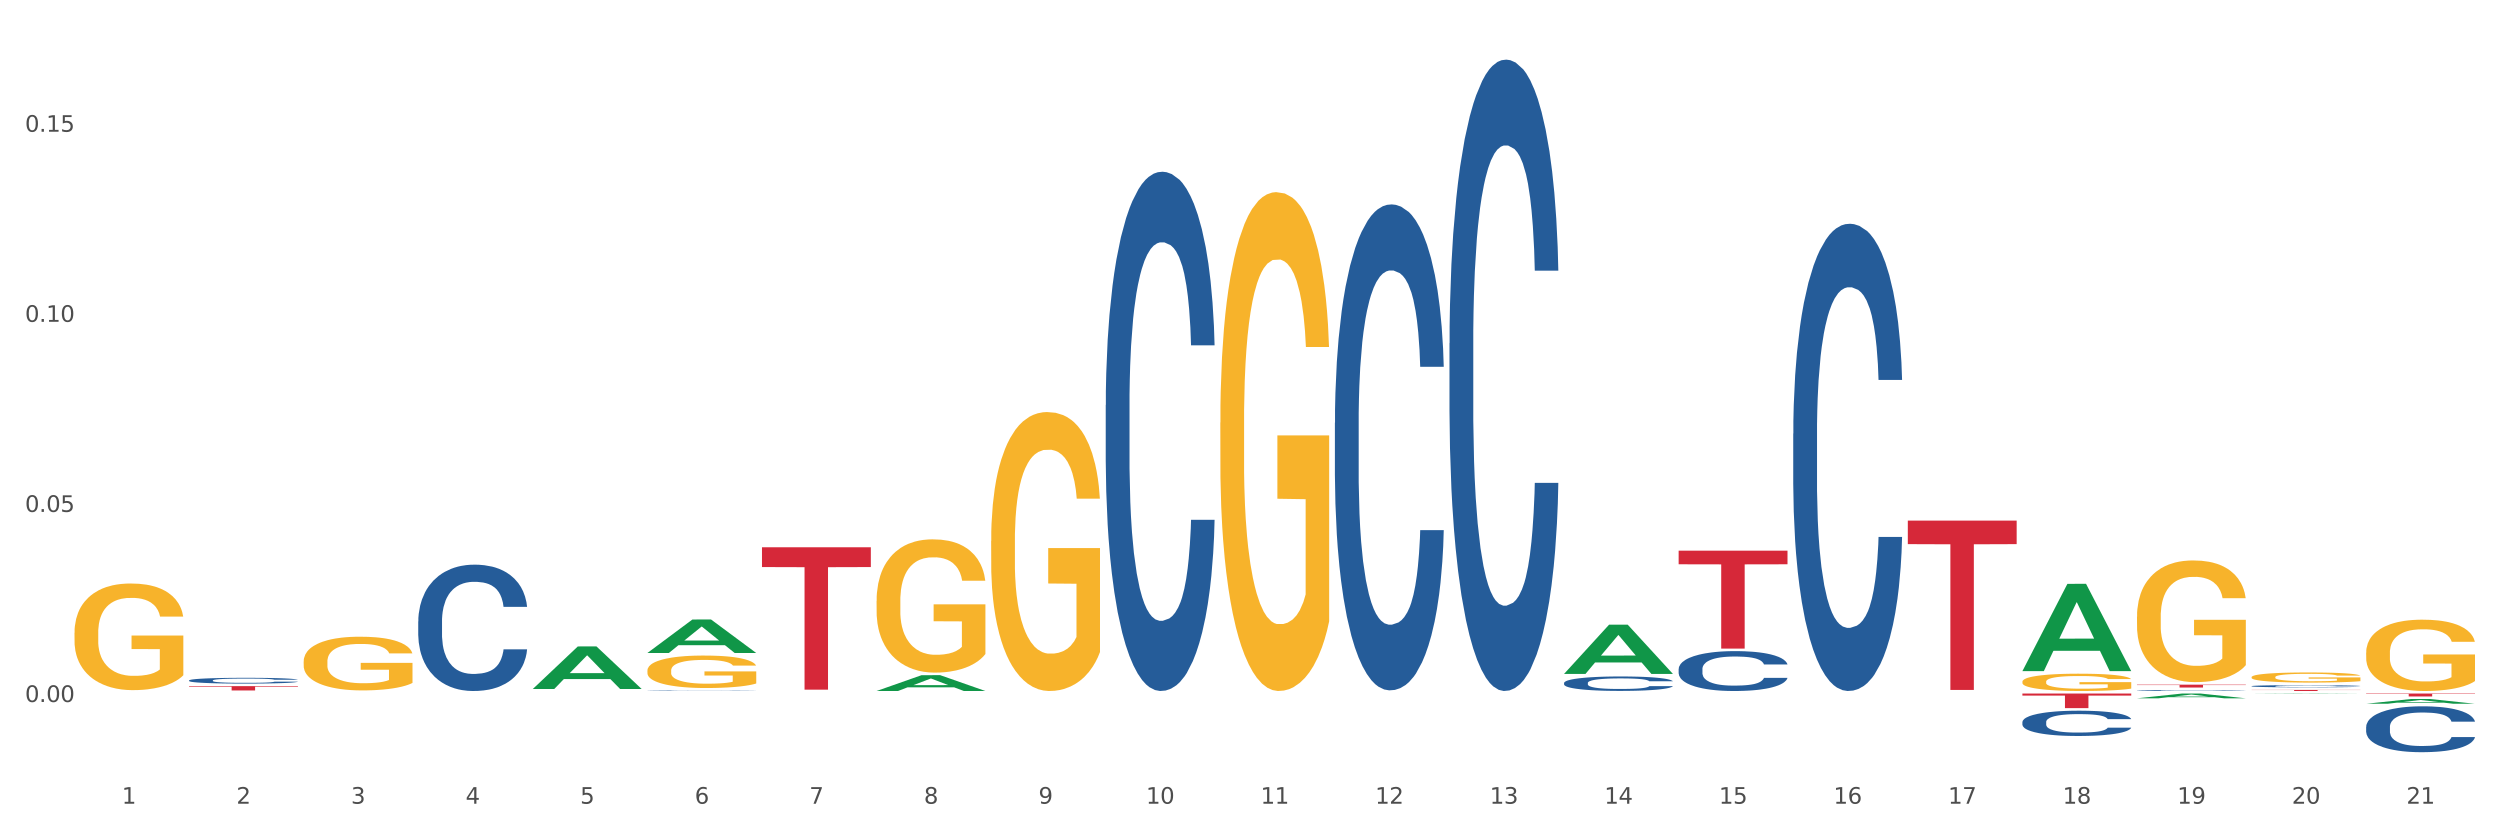 <?xml version="1.0" encoding="utf-8" standalone="no"?>
<!DOCTYPE svg PUBLIC "-//W3C//DTD SVG 1.1//EN"
  "http://www.w3.org/Graphics/SVG/1.1/DTD/svg11.dtd">
<svg xmlns:xlink="http://www.w3.org/1999/xlink" width="1080pt" height="360pt" viewBox="0 0 1080 360" xmlns="http://www.w3.org/2000/svg" version="1.1">
 <rect x="0" y="0" width="1080" height="360" fill="#333333" stroke="none"/>
 <defs>
  <style type="text/css">*{stroke-linejoin: round; stroke-linecap: butt}</style>
 </defs>
 <g id="figure_1">
  <g id="patch_1">
   <path d="M 0 360 
L 1080 360 
L 1080 0 
L 0 0 
z
" style="fill: #ffffff; stroke: #ffffff; stroke-linejoin: miter"/>
  </g>
  <g id="axes_1">
   <g id="matplotlib.axis_1">
    <g id="xtick_1">
     <g id="text_1">
      <!-- 1 -->
      <g style="fill: #4d4d4d" transform="translate(52.633 347.204) scale(0.096 -0.096)">
       <defs>
        <path id="DejaVuSans-31" d="M 794 531 
L 1825 531 
L 1825 4091 
L 703 3866 
L 703 4441 
L 1819 4666 
L 2450 4666 
L 2450 531 
L 3481 531 
L 3481 0 
L 794 0 
L 794 531 
z
" transform="scale(0.016)"/>
       </defs>
       <use xlink:href="#DejaVuSans-31"/>
      </g>
     </g>
    </g>
    <g id="xtick_2">
     <g id="text_2">
      <!-- 2 -->
      <g style="fill: #4d4d4d" transform="translate(102.133 347.204) scale(0.096 -0.096)">
       <defs>
        <path id="DejaVuSans-32" d="M 1228 531 
L 3431 531 
L 3431 0 
L 469 0 
L 469 531 
Q 828 903 1448 1529 
Q 2069 2156 2228 2338 
Q 2531 2678 2651 2914 
Q 2772 3150 2772 3378 
Q 2772 3750 2511 3984 
Q 2250 4219 1831 4219 
Q 1534 4219 1204 4116 
Q 875 4013 500 3803 
L 500 4441 
Q 881 4594 1212 4672 
Q 1544 4750 1819 4750 
Q 2544 4750 2975 4387 
Q 3406 4025 3406 3419 
Q 3406 3131 3298 2873 
Q 3191 2616 2906 2266 
Q 2828 2175 2409 1742 
Q 1991 1309 1228 531 
z
" transform="scale(0.016)"/>
       </defs>
       <use xlink:href="#DejaVuSans-32"/>
      </g>
     </g>
    </g>
    <g id="xtick_3">
     <g id="text_3">
      <!-- 3 -->
      <g style="fill: #4d4d4d" transform="translate(151.633 347.204) scale(0.096 -0.096)">
       <defs>
        <path id="DejaVuSans-33" d="M 2597 2516 
Q 3050 2419 3304 2112 
Q 3559 1806 3559 1356 
Q 3559 666 3084 287 
Q 2609 -91 1734 -91 
Q 1441 -91 1130 -33 
Q 819 25 488 141 
L 488 750 
Q 750 597 1062 519 
Q 1375 441 1716 441 
Q 2309 441 2620 675 
Q 2931 909 2931 1356 
Q 2931 1769 2642 2001 
Q 2353 2234 1838 2234 
L 1294 2234 
L 1294 2753 
L 1863 2753 
Q 2328 2753 2575 2939 
Q 2822 3125 2822 3475 
Q 2822 3834 2567 4026 
Q 2313 4219 1838 4219 
Q 1578 4219 1281 4162 
Q 984 4106 628 3988 
L 628 4550 
Q 988 4650 1302 4700 
Q 1616 4750 1894 4750 
Q 2613 4750 3031 4423 
Q 3450 4097 3450 3541 
Q 3450 3153 3228 2886 
Q 3006 2619 2597 2516 
z
" transform="scale(0.016)"/>
       </defs>
       <use xlink:href="#DejaVuSans-33"/>
      </g>
     </g>
    </g>
    <g id="xtick_4">
     <g id="text_4">
      <!-- 4 -->
      <g style="fill: #4d4d4d" transform="translate(201.133 347.204) scale(0.096 -0.096)">
       <defs>
        <path id="DejaVuSans-34" d="M 2419 4116 
L 825 1625 
L 2419 1625 
L 2419 4116 
z
M 2253 4666 
L 3047 4666 
L 3047 1625 
L 3713 1625 
L 3713 1100 
L 3047 1100 
L 3047 0 
L 2419 0 
L 2419 1100 
L 313 1100 
L 313 1709 
L 2253 4666 
z
" transform="scale(0.016)"/>
       </defs>
       <use xlink:href="#DejaVuSans-34"/>
      </g>
     </g>
    </g>
    <g id="xtick_5">
     <g id="text_5">
      <!-- 5 -->
      <g style="fill: #4d4d4d" transform="translate(250.633 347.204) scale(0.096 -0.096)">
       <defs>
        <path id="DejaVuSans-35" d="M 691 4666 
L 3169 4666 
L 3169 4134 
L 1269 4134 
L 1269 2991 
Q 1406 3038 1543 3061 
Q 1681 3084 1819 3084 
Q 2600 3084 3056 2656 
Q 3513 2228 3513 1497 
Q 3513 744 3044 326 
Q 2575 -91 1722 -91 
Q 1428 -91 1123 -41 
Q 819 9 494 109 
L 494 744 
Q 775 591 1075 516 
Q 1375 441 1709 441 
Q 2250 441 2565 725 
Q 2881 1009 2881 1497 
Q 2881 1984 2565 2268 
Q 2250 2553 1709 2553 
Q 1456 2553 1204 2497 
Q 953 2441 691 2322 
L 691 4666 
z
" transform="scale(0.016)"/>
       </defs>
       <use xlink:href="#DejaVuSans-35"/>
      </g>
     </g>
    </g>
    <g id="xtick_6">
     <g id="text_6">
      <!-- 6 -->
      <g style="fill: #4d4d4d" transform="translate(300.134 347.204) scale(0.096 -0.096)">
       <defs>
        <path id="DejaVuSans-36" d="M 2113 2584 
Q 1688 2584 1439 2293 
Q 1191 2003 1191 1497 
Q 1191 994 1439 701 
Q 1688 409 2113 409 
Q 2538 409 2786 701 
Q 3034 994 3034 1497 
Q 3034 2003 2786 2293 
Q 2538 2584 2113 2584 
z
M 3366 4563 
L 3366 3988 
Q 3128 4100 2886 4159 
Q 2644 4219 2406 4219 
Q 1781 4219 1451 3797 
Q 1122 3375 1075 2522 
Q 1259 2794 1537 2939 
Q 1816 3084 2150 3084 
Q 2853 3084 3261 2657 
Q 3669 2231 3669 1497 
Q 3669 778 3244 343 
Q 2819 -91 2113 -91 
Q 1303 -91 875 529 
Q 447 1150 447 2328 
Q 447 3434 972 4092 
Q 1497 4750 2381 4750 
Q 2619 4750 2861 4703 
Q 3103 4656 3366 4563 
z
" transform="scale(0.016)"/>
       </defs>
       <use xlink:href="#DejaVuSans-36"/>
      </g>
     </g>
    </g>
    <g id="xtick_7">
     <g id="text_7">
      <!-- 7 -->
      <g style="fill: #4d4d4d" transform="translate(349.634 347.204) scale(0.096 -0.096)">
       <defs>
        <path id="DejaVuSans-37" d="M 525 4666 
L 3525 4666 
L 3525 4397 
L 1831 0 
L 1172 0 
L 2766 4134 
L 525 4134 
L 525 4666 
z
" transform="scale(0.016)"/>
       </defs>
       <use xlink:href="#DejaVuSans-37"/>
      </g>
     </g>
    </g>
    <g id="xtick_8">
     <g id="text_8">
      <!-- 8 -->
      <g style="fill: #4d4d4d" transform="translate(399.134 347.204) scale(0.096 -0.096)">
       <defs>
        <path id="DejaVuSans-38" d="M 2034 2216 
Q 1584 2216 1326 1975 
Q 1069 1734 1069 1313 
Q 1069 891 1326 650 
Q 1584 409 2034 409 
Q 2484 409 2743 651 
Q 3003 894 3003 1313 
Q 3003 1734 2745 1975 
Q 2488 2216 2034 2216 
z
M 1403 2484 
Q 997 2584 770 2862 
Q 544 3141 544 3541 
Q 544 4100 942 4425 
Q 1341 4750 2034 4750 
Q 2731 4750 3128 4425 
Q 3525 4100 3525 3541 
Q 3525 3141 3298 2862 
Q 3072 2584 2669 2484 
Q 3125 2378 3379 2068 
Q 3634 1759 3634 1313 
Q 3634 634 3220 271 
Q 2806 -91 2034 -91 
Q 1263 -91 848 271 
Q 434 634 434 1313 
Q 434 1759 690 2068 
Q 947 2378 1403 2484 
z
M 1172 3481 
Q 1172 3119 1398 2916 
Q 1625 2713 2034 2713 
Q 2441 2713 2670 2916 
Q 2900 3119 2900 3481 
Q 2900 3844 2670 4047 
Q 2441 4250 2034 4250 
Q 1625 4250 1398 4047 
Q 1172 3844 1172 3481 
z
" transform="scale(0.016)"/>
       </defs>
       <use xlink:href="#DejaVuSans-38"/>
      </g>
     </g>
    </g>
    <g id="xtick_9">
     <g id="text_9">
      <!-- 9 -->
      <g style="fill: #4d4d4d" transform="translate(448.634 347.204) scale(0.096 -0.096)">
       <defs>
        <path id="DejaVuSans-39" d="M 703 97 
L 703 672 
Q 941 559 1184 500 
Q 1428 441 1663 441 
Q 2288 441 2617 861 
Q 2947 1281 2994 2138 
Q 2813 1869 2534 1725 
Q 2256 1581 1919 1581 
Q 1219 1581 811 2004 
Q 403 2428 403 3163 
Q 403 3881 828 4315 
Q 1253 4750 1959 4750 
Q 2769 4750 3195 4129 
Q 3622 3509 3622 2328 
Q 3622 1225 3098 567 
Q 2575 -91 1691 -91 
Q 1453 -91 1209 -44 
Q 966 3 703 97 
z
M 1959 2075 
Q 2384 2075 2632 2365 
Q 2881 2656 2881 3163 
Q 2881 3666 2632 3958 
Q 2384 4250 1959 4250 
Q 1534 4250 1286 3958 
Q 1038 3666 1038 3163 
Q 1038 2656 1286 2365 
Q 1534 2075 1959 2075 
z
" transform="scale(0.016)"/>
       </defs>
       <use xlink:href="#DejaVuSans-39"/>
      </g>
     </g>
    </g>
    <g id="xtick_10">
     <g id="text_10">
      <!-- 10 -->
      <g style="fill: #4d4d4d" transform="translate(495.079 347.204) scale(0.096 -0.096)">
       <defs>
        <path id="DejaVuSans-30" d="M 2034 4250 
Q 1547 4250 1301 3770 
Q 1056 3291 1056 2328 
Q 1056 1369 1301 889 
Q 1547 409 2034 409 
Q 2525 409 2770 889 
Q 3016 1369 3016 2328 
Q 3016 3291 2770 3770 
Q 2525 4250 2034 4250 
z
M 2034 4750 
Q 2819 4750 3233 4129 
Q 3647 3509 3647 2328 
Q 3647 1150 3233 529 
Q 2819 -91 2034 -91 
Q 1250 -91 836 529 
Q 422 1150 422 2328 
Q 422 3509 836 4129 
Q 1250 4750 2034 4750 
z
" transform="scale(0.016)"/>
       </defs>
       <use xlink:href="#DejaVuSans-31"/>
       <use xlink:href="#DejaVuSans-30" transform="translate(63.623 0)"/>
      </g>
     </g>
    </g>
    <g id="xtick_11">
     <g id="text_11">
      <!-- 11 -->
      <g style="fill: #4d4d4d" transform="translate(544.58 347.204) scale(0.096 -0.096)">
       <use xlink:href="#DejaVuSans-31"/>
       <use xlink:href="#DejaVuSans-31" transform="translate(63.623 0)"/>
      </g>
     </g>
    </g>
    <g id="xtick_12">
     <g id="text_12">
      <!-- 12 -->
      <g style="fill: #4d4d4d" transform="translate(594.08 347.204) scale(0.096 -0.096)">
       <use xlink:href="#DejaVuSans-31"/>
       <use xlink:href="#DejaVuSans-32" transform="translate(63.623 0)"/>
      </g>
     </g>
    </g>
    <g id="xtick_13">
     <g id="text_13">
      <!-- 13 -->
      <g style="fill: #4d4d4d" transform="translate(643.58 347.204) scale(0.096 -0.096)">
       <use xlink:href="#DejaVuSans-31"/>
       <use xlink:href="#DejaVuSans-33" transform="translate(63.623 0)"/>
      </g>
     </g>
    </g>
    <g id="xtick_14">
     <g id="text_14">
      <!-- 14 -->
      <g style="fill: #4d4d4d" transform="translate(693.08 347.204) scale(0.096 -0.096)">
       <use xlink:href="#DejaVuSans-31"/>
       <use xlink:href="#DejaVuSans-34" transform="translate(63.623 0)"/>
      </g>
     </g>
    </g>
    <g id="xtick_15">
     <g id="text_15">
      <!-- 15 -->
      <g style="fill: #4d4d4d" transform="translate(742.58 347.204) scale(0.096 -0.096)">
       <use xlink:href="#DejaVuSans-31"/>
       <use xlink:href="#DejaVuSans-35" transform="translate(63.623 0)"/>
      </g>
     </g>
    </g>
    <g id="xtick_16">
     <g id="text_16">
      <!-- 16 -->
      <g style="fill: #4d4d4d" transform="translate(792.08 347.204) scale(0.096 -0.096)">
       <use xlink:href="#DejaVuSans-31"/>
       <use xlink:href="#DejaVuSans-36" transform="translate(63.623 0)"/>
      </g>
     </g>
    </g>
    <g id="xtick_17">
     <g id="text_17">
      <!-- 17 -->
      <g style="fill: #4d4d4d" transform="translate(841.58 347.204) scale(0.096 -0.096)">
       <use xlink:href="#DejaVuSans-31"/>
       <use xlink:href="#DejaVuSans-37" transform="translate(63.623 0)"/>
      </g>
     </g>
    </g>
    <g id="xtick_18">
     <g id="text_18">
      <!-- 18 -->
      <g style="fill: #4d4d4d" transform="translate(891.08 347.204) scale(0.096 -0.096)">
       <use xlink:href="#DejaVuSans-31"/>
       <use xlink:href="#DejaVuSans-38" transform="translate(63.623 0)"/>
      </g>
     </g>
    </g>
    <g id="xtick_19">
     <g id="text_19">
      <!-- 19 -->
      <g style="fill: #4d4d4d" transform="translate(940.58 347.204) scale(0.096 -0.096)">
       <use xlink:href="#DejaVuSans-31"/>
       <use xlink:href="#DejaVuSans-39" transform="translate(63.623 0)"/>
      </g>
     </g>
    </g>
    <g id="xtick_20">
     <g id="text_20">
      <!-- 20 -->
      <g style="fill: #4d4d4d" transform="translate(990.08 347.204) scale(0.096 -0.096)">
       <use xlink:href="#DejaVuSans-32"/>
       <use xlink:href="#DejaVuSans-30" transform="translate(63.623 0)"/>
      </g>
     </g>
    </g>
    <g id="xtick_21">
     <g id="text_21">
      <!-- 21 -->
      <g style="fill: #4d4d4d" transform="translate(1039.58 347.204) scale(0.096 -0.096)">
       <use xlink:href="#DejaVuSans-32"/>
       <use xlink:href="#DejaVuSans-31" transform="translate(63.623 0)"/>
      </g>
     </g>
    </g>
    <g id="xtick_22"/>
    <g id="xtick_23"/>
    <g id="xtick_24"/>
    <g id="xtick_25"/>
    <g id="xtick_26"/>
    <g id="xtick_27"/>
    <g id="xtick_28"/>
    <g id="xtick_29"/>
    <g id="xtick_30"/>
    <g id="xtick_31"/>
    <g id="xtick_32"/>
    <g id="xtick_33"/>
    <g id="xtick_34"/>
    <g id="xtick_35"/>
    <g id="xtick_36"/>
    <g id="xtick_37"/>
    <g id="xtick_38"/>
    <g id="xtick_39"/>
    <g id="xtick_40"/>
    <g id="xtick_41"/>
   </g>
   <g id="matplotlib.axis_2">
    <g id="ytick_1">
     <g id="text_22">
      <!-- 0.00 -->
      <g style="fill: #4d4d4d" transform="translate(10.8 303.257) scale(0.096 -0.096)">
       <defs>
        <path id="DejaVuSans-2e" d="M 684 794 
L 1344 794 
L 1344 0 
L 684 0 
L 684 794 
z
" transform="scale(0.016)"/>
       </defs>
       <use xlink:href="#DejaVuSans-30"/>
       <use xlink:href="#DejaVuSans-2e" transform="translate(63.623 0)"/>
       <use xlink:href="#DejaVuSans-30" transform="translate(95.41 0)"/>
       <use xlink:href="#DejaVuSans-30" transform="translate(159.033 0)"/>
      </g>
     </g>
    </g>
    <g id="ytick_2">
     <g id="text_23">
      <!-- 0.05 -->
      <g style="fill: #4d4d4d" transform="translate(10.8 221.145) scale(0.096 -0.096)">
       <use xlink:href="#DejaVuSans-30"/>
       <use xlink:href="#DejaVuSans-2e" transform="translate(63.623 0)"/>
       <use xlink:href="#DejaVuSans-30" transform="translate(95.41 0)"/>
       <use xlink:href="#DejaVuSans-35" transform="translate(159.033 0)"/>
      </g>
     </g>
    </g>
    <g id="ytick_3">
     <g id="text_24">
      <!-- 0.10 -->
      <g style="fill: #4d4d4d" transform="translate(10.8 139.032) scale(0.096 -0.096)">
       <use xlink:href="#DejaVuSans-30"/>
       <use xlink:href="#DejaVuSans-2e" transform="translate(63.623 0)"/>
       <use xlink:href="#DejaVuSans-31" transform="translate(95.41 0)"/>
       <use xlink:href="#DejaVuSans-30" transform="translate(159.033 0)"/>
      </g>
     </g>
    </g>
    <g id="ytick_4">
     <g id="text_25">
      <!-- 0.15 -->
      <g style="fill: #4d4d4d" transform="translate(10.8 56.919) scale(0.096 -0.096)">
       <use xlink:href="#DejaVuSans-30"/>
       <use xlink:href="#DejaVuSans-2e" transform="translate(63.623 0)"/>
       <use xlink:href="#DejaVuSans-31" transform="translate(95.41 0)"/>
       <use xlink:href="#DejaVuSans-35" transform="translate(159.033 0)"/>
      </g>
     </g>
    </g>
    <g id="ytick_5"/>
    <g id="ytick_6"/>
    <g id="ytick_7"/>
   </g>
   <g id="PolyCollection_1">
    <path d="M 230.175 297.614 
L 230.223 297.597 
L 249.615 279.261 
L 257.663 279.243 
L 277.2 297.649 
L 267.892 297.649 
L 263.674 293.363 
L 243.652 293.363 
L 243.507 293.432 
L 239.435 297.649 
L 230.175 297.649 
L 230.175 297.614 
L 246.173 290.805 
L 261.153 290.788 
L 253.736 283.166 
L 253.639 283.132 
L 253.542 283.184 
L 246.125 290.788 
L 246.173 290.805 
L 230.175 297.614 
z
" clip-path="url(#p92ff9e05e9)" style="fill: #109648"/>
    <path d="M 972.675 298.031 
L 1019.7 298.031 
L 1019.7 298.098 
L 1001.202 298.099 
L 1001.202 298.515 
L 991.062 298.515 
L 991.062 298.099 
L 972.675 298.098 
L 972.675 298.031 
L 972.675 298.031 
z
" clip-path="url(#p92ff9e05e9)" style="fill: #d62839"/>
    <path d="M 923.175 295.776 
L 970.2 295.776 
L 970.2 295.947 
L 951.702 295.948 
L 951.702 297.002 
L 941.562 297.002 
L 941.562 295.948 
L 923.175 295.947 
L 923.175 295.778 
L 923.175 295.776 
z
" clip-path="url(#p92ff9e05e9)" style="fill: #d62839"/>
    <path d="M 873.675 299.61 
L 920.7 299.61 
L 920.7 300.487 
L 902.202 300.493 
L 902.202 305.921 
L 892.062 305.921 
L 892.062 300.493 
L 873.675 300.487 
L 873.675 299.616 
L 873.675 299.61 
z
" clip-path="url(#p92ff9e05e9)" style="fill: #d62839"/>
    <path d="M 824.175 224.901 
L 871.2 224.901 
L 871.2 235.066 
L 852.702 235.135 
L 852.702 298.048 
L 842.562 298.048 
L 842.562 235.135 
L 824.175 235.066 
L 824.175 224.97 
L 824.175 224.901 
z
" clip-path="url(#p92ff9e05e9)" style="fill: #d62839"/>
    <path d="M 725.175 237.892 
L 772.2 237.892 
L 772.2 243.77 
L 753.702 243.809 
L 753.702 280.186 
L 743.562 280.186 
L 743.562 243.809 
L 725.175 243.77 
L 725.175 237.932 
L 725.175 237.892 
z
" clip-path="url(#p92ff9e05e9)" style="fill: #d62839"/>
    <path d="M 32.175 273.36 
L 32.231 273.318 
L 32.231 271.803 
L 32.342 270.499 
L 32.897 267.343 
L 33.73 264.735 
L 34.34 263.346 
L 34.951 262.21 
L 35.673 261.074 
L 36.561 259.896 
L 38.171 258.171 
L 39.17 257.288 
L 40.392 256.362 
L 42.613 255.016 
L 44.223 254.258 
L 45.888 253.627 
L 48.609 252.87 
L 50.385 252.533 
L 52.273 252.281 
L 54.549 252.113 
L 56.27 252.07 
L 60.046 252.197 
L 63.266 252.575 
L 64.82 252.87 
L 66.819 253.375 
L 67.874 253.711 
L 69.595 254.385 
L 71.372 255.268 
L 72.593 256.025 
L 74.425 257.456 
L 75.813 258.886 
L 77.09 260.653 
L 77.756 261.874 
L 78.256 263.01 
L 78.7 264.314 
L 79.144 266.376 
L 69.151 266.376 
L 68.762 264.903 
L 68.152 263.515 
L 67.263 262.168 
L 66.486 261.327 
L 65.154 260.275 
L 63.932 259.602 
L 62.655 259.097 
L 61.101 258.676 
L 59.879 258.466 
L 58.158 258.297 
L 54.771 258.339 
L 52.495 258.676 
L 50.941 259.097 
L 49.941 259.475 
L 49.053 259.896 
L 48.054 260.485 
L 46.888 261.369 
L 46.055 262.168 
L 45.222 263.178 
L 44.556 264.188 
L 43.945 265.366 
L 43.445 266.628 
L 43.057 267.932 
L 42.724 269.531 
L 42.446 272.182 
L 42.446 277.946 
L 42.557 279.25 
L 42.835 280.975 
L 43.168 282.279 
L 43.723 283.836 
L 44.223 284.888 
L 45.167 286.403 
L 46.221 287.665 
L 47.054 288.464 
L 47.887 289.137 
L 49.331 290.063 
L 50.941 290.82 
L 52.329 291.283 
L 54.216 291.704 
L 55.493 291.872 
L 56.604 291.956 
L 59.324 291.956 
L 61.267 291.83 
L 63.432 291.536 
L 65.098 291.157 
L 66.486 290.694 
L 68.041 289.937 
L 69.04 289.222 
L 69.04 280.428 
L 56.826 280.386 
L 56.826 274.538 
L 79.2 274.538 
L 79.2 291.704 
L 78.256 292.587 
L 77.201 293.387 
L 76.091 294.102 
L 74.425 294.986 
L 72.427 295.827 
L 70.65 296.416 
L 68.762 296.921 
L 66.542 297.384 
L 63.655 297.805 
L 61.878 297.973 
L 59.657 298.099 
L 57.048 298.141 
L 54.771 298.057 
L 52.551 297.847 
L 50.219 297.468 
L 47.943 296.921 
L 46.221 296.374 
L 44.5 295.701 
L 42.668 294.817 
L 41.225 293.976 
L 40.114 293.219 
L 38.893 292.251 
L 37.56 290.989 
L 36.561 289.853 
L 35.673 288.675 
L 34.729 287.16 
L 34.063 285.856 
L 33.396 284.215 
L 33.008 282.995 
L 32.564 281.101 
L 32.231 278.451 
L 32.175 273.36 
z
" clip-path="url(#p92ff9e05e9)" style="fill: #f7b32b"/>
    <path d="M 329.175 236.421 
L 376.2 236.421 
L 376.2 244.97 
L 357.702 245.027 
L 357.702 297.939 
L 347.562 297.939 
L 347.562 245.027 
L 329.175 244.97 
L 329.175 236.478 
L 329.175 236.421 
z
" clip-path="url(#p92ff9e05e9)" style="fill: #d62839"/>
    <path d="M 81.675 296.417 
L 128.7 296.417 
L 128.7 296.674 
L 110.202 296.676 
L 110.202 298.269 
L 100.062 298.269 
L 100.062 296.676 
L 81.675 296.674 
L 81.675 296.418 
L 81.675 296.417 
z
" clip-path="url(#p92ff9e05e9)" style="fill: #d62839"/>
    <path d="M 81.675 293.939 
L 81.731 293.937 
L 81.731 293.873 
L 81.897 293.786 
L 82.509 293.625 
L 83.287 293.504 
L 84.621 293.362 
L 85.344 293.302 
L 86.289 293.236 
L 88.234 293.128 
L 90.457 293.036 
L 92.014 292.986 
L 93.181 292.954 
L 95.794 292.896 
L 97.294 292.871 
L 98.851 292.851 
L 100.185 292.837 
L 102.408 292.821 
L 104.187 292.814 
L 106.244 292.812 
L 107.967 292.814 
L 110.246 292.823 
L 113.581 292.851 
L 114.859 292.867 
L 116.582 292.894 
L 118.361 292.931 
L 119.806 292.967 
L 121.474 293.02 
L 123.197 293.089 
L 124.865 293.176 
L 126.032 293.256 
L 126.977 293.341 
L 127.811 293.444 
L 128.422 293.557 
L 128.7 293.65 
L 118.528 293.65 
L 118.25 293.566 
L 117.694 293.474 
L 117.138 293.412 
L 116.527 293.362 
L 115.582 293.304 
L 114.748 293.268 
L 113.359 293.224 
L 112.08 293.197 
L 111.024 293.181 
L 109.745 293.167 
L 107.022 293.153 
L 105.076 293.153 
L 103.853 293.158 
L 102.353 293.169 
L 101.074 293.185 
L 99.573 293.213 
L 98.406 293.243 
L 97.239 293.281 
L 96.572 293.309 
L 95.571 293.359 
L 94.904 293.401 
L 94.015 293.472 
L 93.515 293.522 
L 92.625 293.653 
L 92.236 293.749 
L 92.069 293.815 
L 91.958 293.889 
L 91.958 294.246 
L 92.292 294.407 
L 92.57 294.476 
L 93.014 294.554 
L 93.848 294.654 
L 95.071 294.753 
L 96.349 294.824 
L 97.406 294.868 
L 98.406 294.9 
L 99.407 294.925 
L 100.63 294.948 
L 101.63 294.961 
L 103.131 294.975 
L 104.91 294.982 
L 106.299 294.982 
L 109.134 294.971 
L 110.412 294.959 
L 111.635 294.943 
L 112.969 294.918 
L 114.026 294.89 
L 114.637 294.87 
L 115.638 294.826 
L 116.416 294.78 
L 117.083 294.728 
L 117.527 294.682 
L 118.028 294.613 
L 118.417 294.535 
L 118.528 294.494 
L 128.7 294.494 
L 128.478 294.576 
L 128.089 294.657 
L 127.31 294.764 
L 126.699 294.826 
L 125.754 294.902 
L 124.753 294.966 
L 123.364 295.037 
L 122.085 295.09 
L 120.751 295.136 
L 119.306 295.177 
L 116.694 295.234 
L 115.749 295.25 
L 113.748 295.278 
L 112.191 295.294 
L 109.912 295.31 
L 107.578 295.319 
L 105.132 295.321 
L 102.964 295.317 
L 100.574 295.303 
L 99.073 295.289 
L 97.406 295.269 
L 95.46 295.237 
L 93.626 295.198 
L 91.903 295.152 
L 90.291 295.099 
L 88.79 295.039 
L 86.844 294.941 
L 85.399 294.845 
L 84.343 294.755 
L 83.62 294.68 
L 82.898 294.583 
L 82.509 294.517 
L 81.897 294.356 
L 81.675 294.207 
L 81.675 293.939 
z
" clip-path="url(#p92ff9e05e9)" style="fill: #255c99"/>
    <path d="M 180.675 268.455 
L 180.731 268.405 
L 180.731 267.01 
L 180.897 265.115 
L 181.509 261.626 
L 182.287 258.984 
L 183.621 255.893 
L 184.344 254.597 
L 185.289 253.151 
L 187.234 250.808 
L 189.457 248.814 
L 191.014 247.718 
L 192.181 247.02 
L 194.794 245.773 
L 196.294 245.225 
L 197.851 244.776 
L 199.185 244.477 
L 201.408 244.128 
L 203.187 243.979 
L 205.244 243.929 
L 206.967 243.979 
L 209.246 244.178 
L 212.581 244.776 
L 213.859 245.125 
L 215.582 245.724 
L 217.361 246.521 
L 218.806 247.319 
L 220.474 248.465 
L 222.197 249.961 
L 223.865 251.855 
L 225.032 253.6 
L 225.977 255.444 
L 226.811 257.688 
L 227.422 260.13 
L 227.7 262.174 
L 217.528 262.174 
L 217.25 260.33 
L 216.694 258.336 
L 216.138 256.99 
L 215.527 255.893 
L 214.582 254.647 
L 213.748 253.849 
L 212.359 252.902 
L 211.08 252.304 
L 210.024 251.955 
L 208.745 251.656 
L 206.022 251.357 
L 204.076 251.357 
L 202.853 251.456 
L 201.353 251.706 
L 200.074 252.055 
L 198.573 252.653 
L 197.406 253.301 
L 196.239 254.148 
L 195.572 254.746 
L 194.571 255.843 
L 193.904 256.74 
L 193.015 258.286 
L 192.515 259.382 
L 191.625 262.224 
L 191.236 264.318 
L 191.069 265.763 
L 190.958 267.358 
L 190.958 275.135 
L 191.292 278.625 
L 191.57 280.12 
L 192.014 281.815 
L 192.848 284.008 
L 194.071 286.152 
L 195.349 287.697 
L 196.406 288.644 
L 197.406 289.342 
L 198.407 289.891 
L 199.63 290.389 
L 200.63 290.688 
L 202.131 290.987 
L 203.91 291.137 
L 205.299 291.137 
L 208.134 290.888 
L 209.412 290.638 
L 210.635 290.289 
L 211.969 289.741 
L 213.026 289.143 
L 213.637 288.694 
L 214.637 287.747 
L 215.416 286.75 
L 216.083 285.604 
L 216.527 284.607 
L 217.028 283.111 
L 217.417 281.416 
L 217.528 280.519 
L 227.7 280.519 
L 227.478 282.313 
L 227.089 284.058 
L 226.31 286.401 
L 225.699 287.747 
L 224.754 289.392 
L 223.753 290.788 
L 222.364 292.333 
L 221.085 293.48 
L 219.751 294.477 
L 218.306 295.374 
L 215.694 296.62 
L 214.749 296.969 
L 212.748 297.568 
L 211.191 297.917 
L 208.912 298.265 
L 206.578 298.465 
L 204.132 298.515 
L 201.964 298.415 
L 199.574 298.116 
L 198.073 297.817 
L 196.406 297.368 
L 194.46 296.67 
L 192.626 295.823 
L 190.903 294.826 
L 189.291 293.679 
L 187.79 292.383 
L 185.844 290.24 
L 184.399 288.146 
L 183.343 286.202 
L 182.62 284.557 
L 181.898 282.463 
L 181.509 281.017 
L 180.897 277.528 
L 180.675 274.288 
L 180.675 268.455 
z
" clip-path="url(#p92ff9e05e9)" style="fill: #255c99"/>
    <path d="M 279.675 298.409 
L 279.731 298.408 
L 279.731 298.404 
L 279.897 298.397 
L 280.509 298.385 
L 281.287 298.375 
L 282.621 298.364 
L 283.344 298.36 
L 284.289 298.355 
L 286.234 298.346 
L 288.457 298.339 
L 290.014 298.335 
L 291.181 298.333 
L 293.794 298.329 
L 295.294 298.327 
L 296.851 298.325 
L 298.185 298.324 
L 300.408 298.323 
L 302.187 298.322 
L 304.244 298.322 
L 305.967 298.322 
L 308.246 298.323 
L 311.581 298.325 
L 312.859 298.326 
L 314.582 298.328 
L 316.361 298.331 
L 317.806 298.334 
L 319.474 298.338 
L 321.197 298.343 
L 322.865 298.35 
L 324.032 298.356 
L 324.977 298.363 
L 325.811 298.371 
L 326.422 298.379 
L 326.7 298.387 
L 316.528 298.387 
L 316.25 298.38 
L 315.694 298.373 
L 315.138 298.368 
L 314.527 298.364 
L 313.582 298.36 
L 312.748 298.357 
L 311.359 298.354 
L 310.08 298.352 
L 309.024 298.35 
L 307.745 298.349 
L 305.022 298.348 
L 303.076 298.348 
L 301.853 298.349 
L 300.353 298.35 
L 299.074 298.351 
L 297.573 298.353 
L 296.406 298.355 
L 295.239 298.358 
L 294.572 298.36 
L 293.571 298.364 
L 292.904 298.367 
L 292.015 298.373 
L 291.515 298.377 
L 290.625 298.387 
L 290.236 298.394 
L 290.069 298.399 
L 289.958 298.405 
L 289.958 298.432 
L 290.292 298.445 
L 290.57 298.45 
L 291.014 298.456 
L 291.848 298.464 
L 293.071 298.471 
L 294.349 298.477 
L 295.406 298.48 
L 296.406 298.482 
L 297.407 298.484 
L 298.63 298.486 
L 299.63 298.487 
L 301.131 298.488 
L 302.91 298.489 
L 304.299 298.489 
L 307.134 298.488 
L 308.413 298.487 
L 309.635 298.486 
L 310.969 298.484 
L 312.026 298.482 
L 312.637 298.48 
L 313.637 298.477 
L 314.416 298.473 
L 315.083 298.469 
L 315.527 298.466 
L 316.028 298.46 
L 316.417 298.454 
L 316.528 298.451 
L 326.7 298.451 
L 326.478 298.458 
L 326.089 298.464 
L 325.31 298.472 
L 324.699 298.477 
L 323.754 298.483 
L 322.753 298.487 
L 321.364 298.493 
L 320.085 298.497 
L 318.751 298.5 
L 317.306 298.504 
L 314.694 298.508 
L 313.749 298.509 
L 311.748 298.511 
L 310.191 298.513 
L 307.912 298.514 
L 305.578 298.515 
L 303.132 298.515 
L 300.964 298.514 
L 298.574 298.513 
L 297.073 298.512 
L 295.406 298.511 
L 293.46 298.508 
L 291.626 298.505 
L 289.903 298.502 
L 288.291 298.498 
L 286.79 298.493 
L 284.844 298.486 
L 283.399 298.478 
L 282.343 298.471 
L 281.62 298.465 
L 280.898 298.458 
L 280.509 298.453 
L 279.897 298.441 
L 279.675 298.429 
L 279.675 298.409 
z
" clip-path="url(#p92ff9e05e9)" style="fill: #255c99"/>
    <path d="M 477.675 174.983 
L 477.731 174.778 
L 477.731 169.042 
L 477.897 161.257 
L 478.509 146.917 
L 479.287 136.059 
L 480.621 123.357 
L 481.344 118.031 
L 482.289 112.09 
L 484.234 102.461 
L 486.457 94.267 
L 488.014 89.76 
L 489.181 86.892 
L 491.794 81.77 
L 493.294 79.517 
L 494.851 77.673 
L 496.185 76.444 
L 498.408 75.01 
L 500.187 74.395 
L 502.244 74.19 
L 503.967 74.395 
L 506.246 75.215 
L 509.581 77.673 
L 510.859 79.107 
L 512.582 81.566 
L 514.361 84.843 
L 515.806 88.121 
L 517.474 92.833 
L 519.197 98.979 
L 520.865 106.764 
L 522.032 113.934 
L 522.977 121.514 
L 523.811 130.732 
L 524.422 140.771 
L 524.7 149.17 
L 514.528 149.17 
L 514.25 141.59 
L 513.694 133.396 
L 513.138 127.864 
L 512.527 123.357 
L 511.582 118.236 
L 510.748 114.958 
L 509.359 111.066 
L 508.08 108.607 
L 507.024 107.173 
L 505.745 105.944 
L 503.022 104.715 
L 501.076 104.715 
L 499.853 105.125 
L 498.353 106.149 
L 497.074 107.583 
L 495.573 110.041 
L 494.406 112.705 
L 493.239 116.187 
L 492.572 118.646 
L 491.571 123.153 
L 490.904 126.84 
L 490.015 133.191 
L 489.515 137.698 
L 488.625 149.375 
L 488.236 157.979 
L 488.069 163.92 
L 487.958 170.476 
L 487.958 202.434 
L 488.292 216.775 
L 488.57 222.921 
L 489.014 229.886 
L 489.848 238.9 
L 491.071 247.709 
L 492.349 254.06 
L 493.406 257.952 
L 494.406 260.82 
L 495.407 263.074 
L 496.63 265.122 
L 497.63 266.351 
L 499.131 267.581 
L 500.91 268.195 
L 502.299 268.195 
L 505.134 267.171 
L 506.413 266.146 
L 507.635 264.712 
L 508.969 262.459 
L 510.026 260.001 
L 510.637 258.157 
L 511.637 254.264 
L 512.416 250.167 
L 513.083 245.455 
L 513.527 241.358 
L 514.028 235.212 
L 514.417 228.247 
L 514.528 224.559 
L 524.7 224.559 
L 524.478 231.934 
L 524.089 239.105 
L 523.31 248.733 
L 522.699 254.264 
L 521.754 261.025 
L 520.753 266.761 
L 519.364 273.112 
L 518.085 277.824 
L 516.751 281.921 
L 515.306 285.608 
L 512.694 290.73 
L 511.749 292.164 
L 509.748 294.622 
L 508.191 296.056 
L 505.912 297.49 
L 503.578 298.31 
L 501.132 298.515 
L 498.964 298.105 
L 496.574 296.876 
L 495.073 295.647 
L 493.406 293.803 
L 491.46 290.935 
L 489.626 287.452 
L 487.903 283.355 
L 486.291 278.643 
L 484.79 273.317 
L 482.844 264.508 
L 481.399 255.903 
L 480.343 247.914 
L 479.62 241.153 
L 478.898 232.549 
L 478.509 226.608 
L 477.897 212.268 
L 477.675 198.952 
L 477.675 174.983 
z
" clip-path="url(#p92ff9e05e9)" style="fill: #255c99"/>
    <path d="M 576.675 182.629 
L 576.731 182.437 
L 576.731 177.069 
L 576.897 169.784 
L 577.509 156.363 
L 578.287 146.202 
L 579.621 134.315 
L 580.344 129.331 
L 581.289 123.771 
L 583.234 114.76 
L 585.457 107.091 
L 587.014 102.873 
L 588.181 100.189 
L 590.794 95.396 
L 592.294 93.287 
L 593.851 91.562 
L 595.185 90.411 
L 597.408 89.069 
L 599.187 88.494 
L 601.244 88.302 
L 602.967 88.494 
L 605.246 89.261 
L 608.581 91.562 
L 609.859 92.904 
L 611.582 95.204 
L 613.361 98.272 
L 614.806 101.339 
L 616.474 105.749 
L 618.197 111.501 
L 619.865 118.786 
L 621.032 125.496 
L 621.977 132.59 
L 622.811 141.217 
L 623.422 150.612 
L 623.7 158.472 
L 613.528 158.472 
L 613.25 151.378 
L 612.694 143.71 
L 612.138 138.533 
L 611.527 134.315 
L 610.582 129.522 
L 609.748 126.455 
L 608.359 122.812 
L 607.08 120.511 
L 606.024 119.169 
L 604.745 118.019 
L 602.022 116.869 
L 600.076 116.869 
L 598.853 117.252 
L 597.353 118.211 
L 596.074 119.553 
L 594.573 121.853 
L 593.406 124.346 
L 592.239 127.605 
L 591.572 129.906 
L 590.571 134.124 
L 589.904 137.575 
L 589.015 143.518 
L 588.515 147.736 
L 587.625 158.664 
L 587.236 166.716 
L 587.069 172.276 
L 586.958 178.411 
L 586.958 208.32 
L 587.292 221.74 
L 587.57 227.492 
L 588.014 234.01 
L 588.848 242.446 
L 590.071 250.69 
L 591.349 256.633 
L 592.406 260.276 
L 593.406 262.96 
L 594.407 265.069 
L 595.63 266.986 
L 596.63 268.136 
L 598.131 269.287 
L 599.91 269.862 
L 601.299 269.862 
L 604.134 268.903 
L 605.413 267.945 
L 606.635 266.603 
L 607.969 264.494 
L 609.026 262.193 
L 609.637 260.468 
L 610.638 256.825 
L 611.416 252.99 
L 612.083 248.581 
L 612.527 244.746 
L 613.028 238.995 
L 613.417 232.476 
L 613.528 229.025 
L 623.7 229.025 
L 623.478 235.927 
L 623.089 242.638 
L 622.31 251.648 
L 621.699 256.825 
L 620.754 263.152 
L 619.753 268.52 
L 618.364 274.463 
L 617.085 278.873 
L 615.751 282.707 
L 614.306 286.158 
L 611.694 290.951 
L 610.749 292.293 
L 608.748 294.594 
L 607.191 295.936 
L 604.912 297.278 
L 602.578 298.045 
L 600.132 298.237 
L 597.964 297.853 
L 595.574 296.703 
L 594.073 295.552 
L 592.406 293.827 
L 590.46 291.143 
L 588.626 287.884 
L 586.903 284.049 
L 585.291 279.64 
L 583.79 274.655 
L 581.844 266.411 
L 580.399 258.359 
L 579.343 250.882 
L 578.62 244.555 
L 577.898 236.502 
L 577.509 230.943 
L 576.897 217.522 
L 576.675 205.06 
L 576.675 182.629 
z
" clip-path="url(#p92ff9e05e9)" style="fill: #255c99"/>
    <path d="M 626.175 148.313 
L 626.231 148.063 
L 626.231 141.089 
L 626.397 131.623 
L 627.009 114.187 
L 627.787 100.985 
L 629.121 85.541 
L 629.844 79.065 
L 630.789 71.841 
L 632.734 60.134 
L 634.957 50.17 
L 636.514 44.69 
L 637.681 41.203 
L 640.294 34.976 
L 641.794 32.236 
L 643.351 29.994 
L 644.685 28.5 
L 646.908 26.756 
L 648.687 26.009 
L 650.744 25.759 
L 652.467 26.009 
L 654.746 27.005 
L 658.081 29.994 
L 659.359 31.738 
L 661.082 34.727 
L 662.861 38.712 
L 664.306 42.698 
L 665.974 48.427 
L 667.697 55.9 
L 669.365 65.365 
L 670.532 74.083 
L 671.477 83.3 
L 672.311 94.509 
L 672.922 106.714 
L 673.2 116.927 
L 663.028 116.927 
L 662.75 107.711 
L 662.194 97.747 
L 661.638 91.021 
L 661.027 85.541 
L 660.082 79.314 
L 659.248 75.329 
L 657.859 70.596 
L 656.58 67.607 
L 655.524 65.863 
L 654.245 64.369 
L 651.522 62.874 
L 649.576 62.874 
L 648.353 63.372 
L 646.853 64.618 
L 645.574 66.361 
L 644.073 69.351 
L 642.906 72.589 
L 641.739 76.823 
L 641.072 79.812 
L 640.071 85.292 
L 639.404 89.776 
L 638.515 97.498 
L 638.015 102.978 
L 637.125 117.176 
L 636.736 127.638 
L 636.569 134.862 
L 636.458 142.833 
L 636.458 181.691 
L 636.792 199.127 
L 637.07 206.6 
L 637.514 215.069 
L 638.348 226.029 
L 639.571 236.74 
L 640.849 244.462 
L 641.906 249.195 
L 642.906 252.682 
L 643.907 255.422 
L 645.13 257.913 
L 646.13 259.407 
L 647.631 260.902 
L 649.41 261.649 
L 650.799 261.649 
L 653.634 260.404 
L 654.913 259.158 
L 656.135 257.415 
L 657.469 254.675 
L 658.526 251.686 
L 659.137 249.444 
L 660.138 244.711 
L 660.916 239.729 
L 661.583 234 
L 662.027 229.018 
L 662.528 221.545 
L 662.917 213.076 
L 663.028 208.593 
L 673.2 208.593 
L 672.978 217.56 
L 672.589 226.278 
L 671.81 237.985 
L 671.199 244.711 
L 670.254 252.931 
L 669.253 259.906 
L 667.864 267.627 
L 666.585 273.356 
L 665.251 278.338 
L 663.806 282.822 
L 661.194 289.049 
L 660.249 290.793 
L 658.248 293.782 
L 656.691 295.526 
L 654.412 297.269 
L 652.078 298.266 
L 649.632 298.515 
L 647.464 298.017 
L 645.074 296.522 
L 643.573 295.027 
L 641.906 292.786 
L 639.96 289.298 
L 638.126 285.064 
L 636.403 280.082 
L 634.791 274.353 
L 633.29 267.876 
L 631.344 257.166 
L 629.899 246.704 
L 628.843 236.989 
L 628.12 228.769 
L 627.398 218.307 
L 627.009 211.084 
L 626.397 193.647 
L 626.175 177.456 
L 626.175 148.313 
z
" clip-path="url(#p92ff9e05e9)" style="fill: #255c99"/>
    <path d="M 675.675 295.035 
L 675.731 295.029 
L 675.731 294.87 
L 675.897 294.653 
L 676.509 294.254 
L 677.287 293.952 
L 678.621 293.598 
L 679.344 293.45 
L 680.289 293.285 
L 682.234 293.017 
L 684.457 292.789 
L 686.014 292.663 
L 687.181 292.583 
L 689.794 292.441 
L 691.294 292.378 
L 692.851 292.327 
L 694.185 292.292 
L 696.408 292.253 
L 698.187 292.235 
L 700.244 292.23 
L 701.967 292.235 
L 704.246 292.258 
L 707.581 292.327 
L 708.859 292.367 
L 710.582 292.435 
L 712.361 292.526 
L 713.806 292.617 
L 715.474 292.749 
L 717.197 292.92 
L 718.865 293.136 
L 720.032 293.336 
L 720.977 293.547 
L 721.811 293.804 
L 722.422 294.083 
L 722.7 294.317 
L 712.528 294.317 
L 712.25 294.106 
L 711.694 293.878 
L 711.138 293.724 
L 710.527 293.598 
L 709.582 293.456 
L 708.748 293.364 
L 707.359 293.256 
L 706.08 293.188 
L 705.024 293.148 
L 703.745 293.114 
L 701.022 293.079 
L 699.076 293.079 
L 697.853 293.091 
L 696.353 293.119 
L 695.074 293.159 
L 693.573 293.228 
L 692.406 293.302 
L 691.239 293.399 
L 690.572 293.467 
L 689.571 293.593 
L 688.904 293.695 
L 688.015 293.872 
L 687.515 293.997 
L 686.625 294.322 
L 686.236 294.562 
L 686.069 294.727 
L 685.958 294.91 
L 685.958 295.799 
L 686.292 296.198 
L 686.57 296.37 
L 687.014 296.563 
L 687.848 296.814 
L 689.071 297.059 
L 690.349 297.236 
L 691.406 297.345 
L 692.406 297.424 
L 693.407 297.487 
L 694.63 297.544 
L 695.63 297.578 
L 697.131 297.613 
L 698.91 297.63 
L 700.299 297.63 
L 703.134 297.601 
L 704.413 297.573 
L 705.635 297.533 
L 706.969 297.47 
L 708.026 297.402 
L 708.637 297.35 
L 709.638 297.242 
L 710.416 297.128 
L 711.083 296.997 
L 711.527 296.883 
L 712.028 296.712 
L 712.417 296.518 
L 712.528 296.415 
L 722.7 296.415 
L 722.478 296.62 
L 722.089 296.82 
L 721.31 297.088 
L 720.699 297.242 
L 719.754 297.43 
L 718.753 297.59 
L 717.364 297.767 
L 716.085 297.898 
L 714.751 298.012 
L 713.306 298.114 
L 710.694 298.257 
L 709.749 298.297 
L 707.748 298.365 
L 706.191 298.405 
L 703.912 298.445 
L 701.578 298.468 
L 699.132 298.474 
L 696.964 298.462 
L 694.574 298.428 
L 693.073 298.394 
L 691.406 298.342 
L 689.46 298.263 
L 687.626 298.166 
L 685.903 298.052 
L 684.291 297.92 
L 682.79 297.772 
L 680.844 297.527 
L 679.399 297.288 
L 678.343 297.065 
L 677.62 296.877 
L 676.898 296.638 
L 676.509 296.472 
L 675.897 296.073 
L 675.675 295.702 
L 675.675 295.035 
z
" clip-path="url(#p92ff9e05e9)" style="fill: #255c99"/>
    <path d="M 725.175 289.024 
L 725.231 289.009 
L 725.231 288.568 
L 725.397 287.97 
L 726.009 286.868 
L 726.787 286.034 
L 728.121 285.058 
L 728.844 284.649 
L 729.789 284.193 
L 731.734 283.453 
L 733.957 282.824 
L 735.514 282.477 
L 736.681 282.257 
L 739.294 281.864 
L 740.794 281.69 
L 742.351 281.549 
L 743.685 281.454 
L 745.908 281.344 
L 747.687 281.297 
L 749.744 281.281 
L 751.467 281.297 
L 753.746 281.36 
L 757.081 281.549 
L 758.359 281.659 
L 760.082 281.848 
L 761.861 282.1 
L 763.306 282.351 
L 764.974 282.713 
L 766.697 283.186 
L 768.365 283.784 
L 769.532 284.334 
L 770.477 284.917 
L 771.311 285.625 
L 771.922 286.396 
L 772.2 287.041 
L 762.028 287.041 
L 761.75 286.459 
L 761.194 285.83 
L 760.638 285.405 
L 760.027 285.058 
L 759.082 284.665 
L 758.248 284.413 
L 756.859 284.114 
L 755.58 283.925 
L 754.524 283.815 
L 753.245 283.721 
L 750.522 283.626 
L 748.576 283.626 
L 747.353 283.658 
L 745.853 283.736 
L 744.574 283.847 
L 743.073 284.035 
L 741.906 284.24 
L 740.739 284.508 
L 740.072 284.696 
L 739.071 285.043 
L 738.404 285.326 
L 737.515 285.814 
L 737.015 286.16 
L 736.125 287.057 
L 735.736 287.718 
L 735.569 288.175 
L 735.458 288.678 
L 735.458 291.133 
L 735.792 292.235 
L 736.07 292.707 
L 736.514 293.242 
L 737.348 293.935 
L 738.571 294.612 
L 739.849 295.099 
L 740.906 295.399 
L 741.906 295.619 
L 742.907 295.792 
L 744.13 295.949 
L 745.13 296.044 
L 746.631 296.138 
L 748.41 296.185 
L 749.799 296.185 
L 752.634 296.107 
L 753.913 296.028 
L 755.135 295.918 
L 756.469 295.745 
L 757.526 295.556 
L 758.137 295.414 
L 759.138 295.115 
L 759.916 294.8 
L 760.583 294.438 
L 761.027 294.124 
L 761.528 293.652 
L 761.917 293.116 
L 762.028 292.833 
L 772.2 292.833 
L 771.978 293.4 
L 771.589 293.951 
L 770.81 294.69 
L 770.199 295.115 
L 769.254 295.635 
L 768.253 296.075 
L 766.864 296.563 
L 765.585 296.925 
L 764.251 297.24 
L 762.806 297.523 
L 760.194 297.917 
L 759.249 298.027 
L 757.248 298.216 
L 755.691 298.326 
L 753.412 298.436 
L 751.078 298.499 
L 748.632 298.515 
L 746.464 298.483 
L 744.074 298.389 
L 742.573 298.294 
L 740.906 298.153 
L 738.96 297.932 
L 737.126 297.665 
L 735.403 297.35 
L 733.791 296.988 
L 732.29 296.579 
L 730.344 295.902 
L 728.899 295.241 
L 727.843 294.627 
L 727.12 294.108 
L 726.398 293.447 
L 726.009 292.991 
L 725.397 291.889 
L 725.175 290.866 
L 725.175 289.024 
z
" clip-path="url(#p92ff9e05e9)" style="fill: #255c99"/>
    <path d="M 1022.175 314.031 
L 1022.231 314.013 
L 1022.231 313.506 
L 1022.397 312.818 
L 1023.009 311.55 
L 1023.787 310.591 
L 1025.121 309.468 
L 1025.844 308.997 
L 1026.789 308.472 
L 1028.734 307.621 
L 1030.957 306.897 
L 1032.514 306.499 
L 1033.681 306.245 
L 1036.294 305.793 
L 1037.794 305.593 
L 1039.351 305.43 
L 1040.685 305.322 
L 1042.908 305.195 
L 1044.687 305.141 
L 1046.744 305.123 
L 1048.467 305.141 
L 1050.746 305.213 
L 1054.081 305.43 
L 1055.359 305.557 
L 1057.082 305.774 
L 1058.861 306.064 
L 1060.306 306.354 
L 1061.974 306.77 
L 1063.697 307.314 
L 1065.365 308.002 
L 1066.532 308.635 
L 1067.477 309.305 
L 1068.311 310.12 
L 1068.922 311.007 
L 1069.2 311.75 
L 1059.028 311.75 
L 1058.75 311.08 
L 1058.194 310.355 
L 1057.638 309.867 
L 1057.027 309.468 
L 1056.082 309.016 
L 1055.248 308.726 
L 1053.859 308.382 
L 1052.58 308.165 
L 1051.524 308.038 
L 1050.245 307.929 
L 1047.522 307.82 
L 1045.576 307.82 
L 1044.353 307.857 
L 1042.853 307.947 
L 1041.574 308.074 
L 1040.073 308.291 
L 1038.906 308.527 
L 1037.739 308.834 
L 1037.072 309.052 
L 1036.071 309.45 
L 1035.404 309.776 
L 1034.515 310.337 
L 1034.015 310.736 
L 1033.125 311.768 
L 1032.736 312.528 
L 1032.569 313.053 
L 1032.458 313.633 
L 1032.458 316.457 
L 1032.792 317.725 
L 1033.07 318.268 
L 1033.514 318.884 
L 1034.348 319.68 
L 1035.571 320.459 
L 1036.849 321.02 
L 1037.906 321.364 
L 1038.906 321.618 
L 1039.907 321.817 
L 1041.13 321.998 
L 1042.13 322.107 
L 1043.631 322.215 
L 1045.41 322.27 
L 1046.799 322.27 
L 1049.634 322.179 
L 1050.912 322.089 
L 1052.135 321.962 
L 1053.469 321.763 
L 1054.526 321.545 
L 1055.137 321.382 
L 1056.138 321.038 
L 1056.916 320.676 
L 1057.583 320.26 
L 1058.027 319.898 
L 1058.528 319.355 
L 1058.917 318.739 
L 1059.028 318.413 
L 1069.2 318.413 
L 1068.978 319.065 
L 1068.589 319.699 
L 1067.81 320.55 
L 1067.199 321.038 
L 1066.254 321.636 
L 1065.253 322.143 
L 1063.864 322.704 
L 1062.585 323.121 
L 1061.251 323.483 
L 1059.806 323.809 
L 1057.194 324.261 
L 1056.249 324.388 
L 1054.248 324.605 
L 1052.691 324.732 
L 1050.412 324.859 
L 1048.078 324.931 
L 1045.632 324.95 
L 1043.464 324.913 
L 1041.074 324.805 
L 1039.573 324.696 
L 1037.906 324.533 
L 1035.96 324.28 
L 1034.126 323.972 
L 1032.403 323.61 
L 1030.791 323.193 
L 1029.29 322.722 
L 1027.344 321.944 
L 1025.899 321.183 
L 1024.843 320.477 
L 1024.12 319.88 
L 1023.398 319.119 
L 1023.009 318.594 
L 1022.397 317.327 
L 1022.175 316.15 
L 1022.175 314.031 
z
" clip-path="url(#p92ff9e05e9)" style="fill: #255c99"/>
    <path d="M 972.675 296.407 
L 972.731 296.406 
L 972.731 296.382 
L 972.897 296.348 
L 973.509 296.287 
L 974.287 296.24 
L 975.621 296.186 
L 976.344 296.163 
L 977.289 296.138 
L 979.234 296.097 
L 981.457 296.062 
L 983.014 296.042 
L 984.181 296.03 
L 986.794 296.008 
L 988.294 295.998 
L 989.851 295.991 
L 991.185 295.985 
L 993.408 295.979 
L 995.187 295.977 
L 997.244 295.976 
L 998.967 295.977 
L 1001.246 295.98 
L 1004.581 295.991 
L 1005.859 295.997 
L 1007.582 296.007 
L 1009.361 296.021 
L 1010.806 296.035 
L 1012.474 296.055 
L 1014.197 296.082 
L 1015.865 296.115 
L 1017.032 296.146 
L 1017.977 296.178 
L 1018.811 296.218 
L 1019.422 296.261 
L 1019.7 296.297 
L 1009.528 296.297 
L 1009.25 296.264 
L 1008.694 296.229 
L 1008.138 296.205 
L 1007.527 296.186 
L 1006.582 296.164 
L 1005.748 296.15 
L 1004.359 296.133 
L 1003.08 296.123 
L 1002.024 296.117 
L 1000.745 296.112 
L 998.022 296.106 
L 996.076 296.106 
L 994.853 296.108 
L 993.353 296.112 
L 992.074 296.119 
L 990.573 296.129 
L 989.406 296.14 
L 988.239 296.155 
L 987.572 296.166 
L 986.571 296.185 
L 985.904 296.201 
L 985.015 296.228 
L 984.515 296.247 
L 983.625 296.297 
L 983.236 296.334 
L 983.069 296.36 
L 982.958 296.388 
L 982.958 296.524 
L 983.292 296.586 
L 983.57 296.612 
L 984.014 296.642 
L 984.848 296.68 
L 986.071 296.718 
L 987.349 296.745 
L 988.406 296.762 
L 989.406 296.774 
L 990.407 296.784 
L 991.63 296.793 
L 992.63 296.798 
L 994.131 296.803 
L 995.91 296.806 
L 997.299 296.806 
L 1000.134 296.801 
L 1001.413 296.797 
L 1002.635 296.791 
L 1003.969 296.781 
L 1005.026 296.771 
L 1005.637 296.763 
L 1006.638 296.746 
L 1007.416 296.729 
L 1008.083 296.708 
L 1008.527 296.691 
L 1009.028 296.665 
L 1009.417 296.635 
L 1009.528 296.619 
L 1019.7 296.619 
L 1019.478 296.651 
L 1019.089 296.681 
L 1018.31 296.723 
L 1017.699 296.746 
L 1016.754 296.775 
L 1015.753 296.8 
L 1014.364 296.827 
L 1013.085 296.847 
L 1011.751 296.865 
L 1010.306 296.88 
L 1007.694 296.902 
L 1006.749 296.908 
L 1004.748 296.919 
L 1003.191 296.925 
L 1000.912 296.931 
L 998.578 296.935 
L 996.132 296.936 
L 993.964 296.934 
L 991.574 296.929 
L 990.073 296.923 
L 988.406 296.915 
L 986.46 296.903 
L 984.626 296.888 
L 982.903 296.871 
L 981.291 296.851 
L 979.79 296.828 
L 977.844 296.79 
L 976.399 296.753 
L 975.343 296.719 
L 974.62 296.69 
L 973.898 296.653 
L 973.509 296.628 
L 972.897 296.566 
L 972.675 296.51 
L 972.675 296.407 
z
" clip-path="url(#p92ff9e05e9)" style="fill: #255c99"/>
    <path d="M 923.175 298.285 
L 923.231 298.284 
L 923.231 298.274 
L 923.397 298.259 
L 924.009 298.233 
L 924.787 298.212 
L 926.121 298.189 
L 926.844 298.179 
L 927.789 298.168 
L 929.734 298.15 
L 931.957 298.135 
L 933.514 298.126 
L 934.681 298.121 
L 937.294 298.111 
L 938.794 298.107 
L 940.351 298.104 
L 941.685 298.101 
L 943.908 298.099 
L 945.687 298.098 
L 947.744 298.097 
L 949.467 298.098 
L 951.746 298.099 
L 955.081 298.104 
L 956.359 298.106 
L 958.082 298.111 
L 959.861 298.117 
L 961.306 298.123 
L 962.974 298.132 
L 964.697 298.143 
L 966.365 298.158 
L 967.532 298.171 
L 968.477 298.185 
L 969.311 298.202 
L 969.922 298.221 
L 970.2 298.237 
L 960.028 298.237 
L 959.75 298.223 
L 959.194 298.207 
L 958.638 298.197 
L 958.027 298.189 
L 957.082 298.179 
L 956.248 298.173 
L 954.859 298.166 
L 953.58 298.161 
L 952.524 298.159 
L 951.245 298.156 
L 948.522 298.154 
L 946.576 298.154 
L 945.353 298.155 
L 943.853 298.157 
L 942.574 298.159 
L 941.073 298.164 
L 939.906 298.169 
L 938.739 298.175 
L 938.072 298.18 
L 937.071 298.188 
L 936.404 298.195 
L 935.515 298.207 
L 935.015 298.215 
L 934.125 298.237 
L 933.736 298.253 
L 933.569 298.264 
L 933.458 298.276 
L 933.458 298.336 
L 933.792 298.363 
L 934.07 298.374 
L 934.514 298.387 
L 935.348 298.404 
L 936.571 298.42 
L 937.849 298.432 
L 938.906 298.439 
L 939.906 298.445 
L 940.907 298.449 
L 942.13 298.453 
L 943.13 298.455 
L 944.631 298.457 
L 946.41 298.458 
L 947.799 298.458 
L 950.634 298.456 
L 951.913 298.454 
L 953.135 298.452 
L 954.469 298.448 
L 955.526 298.443 
L 956.137 298.44 
L 957.138 298.432 
L 957.916 298.425 
L 958.583 298.416 
L 959.027 298.408 
L 959.528 298.397 
L 959.917 298.384 
L 960.028 298.377 
L 970.2 298.377 
L 969.978 298.391 
L 969.589 298.404 
L 968.81 298.422 
L 968.199 298.432 
L 967.254 298.445 
L 966.253 298.456 
L 964.864 298.467 
L 963.585 298.476 
L 962.251 298.484 
L 960.806 298.491 
L 958.194 298.5 
L 957.249 298.503 
L 955.248 298.507 
L 953.691 298.51 
L 951.412 298.513 
L 949.078 298.514 
L 946.632 298.515 
L 944.464 298.514 
L 942.074 298.512 
L 940.573 298.509 
L 938.906 298.506 
L 936.96 298.501 
L 935.126 298.494 
L 933.403 298.487 
L 931.791 298.478 
L 930.29 298.468 
L 928.344 298.451 
L 926.899 298.435 
L 925.843 298.421 
L 925.12 298.408 
L 924.398 298.392 
L 924.009 298.381 
L 923.397 298.354 
L 923.175 298.329 
L 923.175 298.285 
z
" clip-path="url(#p92ff9e05e9)" style="fill: #255c99"/>
    <path d="M 1022.175 299.61 
L 1069.2 299.61 
L 1069.2 299.784 
L 1050.702 299.786 
L 1050.702 300.864 
L 1040.562 300.864 
L 1040.562 299.786 
L 1022.175 299.784 
L 1022.175 299.611 
L 1022.175 299.61 
z
" clip-path="url(#p92ff9e05e9)" style="fill: #d62839"/>
    <path d="M 873.675 311.928 
L 873.731 311.918 
L 873.731 311.638 
L 873.897 311.259 
L 874.509 310.56 
L 875.287 310.031 
L 876.621 309.412 
L 877.344 309.153 
L 878.289 308.863 
L 880.234 308.394 
L 882.457 307.995 
L 884.014 307.775 
L 885.181 307.636 
L 887.794 307.386 
L 889.294 307.276 
L 890.851 307.186 
L 892.185 307.127 
L 894.408 307.057 
L 896.187 307.027 
L 898.244 307.017 
L 899.967 307.027 
L 902.246 307.067 
L 905.581 307.186 
L 906.859 307.256 
L 908.582 307.376 
L 910.361 307.536 
L 911.806 307.696 
L 913.474 307.925 
L 915.197 308.225 
L 916.865 308.604 
L 918.032 308.953 
L 918.977 309.322 
L 919.811 309.772 
L 920.422 310.261 
L 920.7 310.67 
L 910.528 310.67 
L 910.25 310.301 
L 909.694 309.901 
L 909.138 309.632 
L 908.527 309.412 
L 907.582 309.163 
L 906.748 309.003 
L 905.359 308.813 
L 904.08 308.694 
L 903.024 308.624 
L 901.745 308.564 
L 899.022 308.504 
L 897.076 308.504 
L 895.853 308.524 
L 894.353 308.574 
L 893.074 308.644 
L 891.573 308.764 
L 890.406 308.893 
L 889.239 309.063 
L 888.572 309.183 
L 887.571 309.402 
L 886.904 309.582 
L 886.015 309.891 
L 885.515 310.111 
L 884.625 310.68 
L 884.236 311.099 
L 884.069 311.389 
L 883.958 311.708 
L 883.958 313.265 
L 884.292 313.964 
L 884.57 314.263 
L 885.014 314.603 
L 885.848 315.042 
L 887.071 315.471 
L 888.349 315.78 
L 889.406 315.97 
L 890.406 316.11 
L 891.407 316.22 
L 892.63 316.319 
L 893.63 316.379 
L 895.131 316.439 
L 896.91 316.469 
L 898.299 316.469 
L 901.134 316.419 
L 902.413 316.369 
L 903.635 316.299 
L 904.969 316.19 
L 906.026 316.07 
L 906.637 315.98 
L 907.638 315.79 
L 908.416 315.591 
L 909.083 315.361 
L 909.527 315.162 
L 910.028 314.862 
L 910.417 314.523 
L 910.528 314.343 
L 920.7 314.343 
L 920.478 314.702 
L 920.089 315.052 
L 919.31 315.521 
L 918.699 315.79 
L 917.754 316.12 
L 916.753 316.399 
L 915.364 316.709 
L 914.085 316.938 
L 912.751 317.138 
L 911.306 317.318 
L 908.694 317.567 
L 907.749 317.637 
L 905.748 317.757 
L 904.191 317.827 
L 901.912 317.896 
L 899.578 317.936 
L 897.132 317.946 
L 894.964 317.926 
L 892.574 317.866 
L 891.073 317.807 
L 889.406 317.717 
L 887.46 317.577 
L 885.626 317.407 
L 883.903 317.208 
L 882.291 316.978 
L 880.79 316.719 
L 878.844 316.289 
L 877.399 315.87 
L 876.343 315.481 
L 875.62 315.152 
L 874.898 314.732 
L 874.509 314.443 
L 873.897 313.744 
L 873.675 313.095 
L 873.675 311.928 
z
" clip-path="url(#p92ff9e05e9)" style="fill: #255c99"/>
    <path d="M 774.675 187.357 
L 774.731 187.172 
L 774.731 182.011 
L 774.897 175.006 
L 775.509 162.102 
L 776.287 152.332 
L 777.621 140.903 
L 778.344 136.11 
L 779.289 130.764 
L 781.234 122.1 
L 783.457 114.726 
L 785.014 110.671 
L 786.181 108.09 
L 788.794 103.481 
L 790.294 101.454 
L 791.851 99.795 
L 793.185 98.689 
L 795.408 97.398 
L 797.187 96.845 
L 799.244 96.661 
L 800.967 96.845 
L 803.246 97.583 
L 806.581 99.795 
L 807.859 101.085 
L 809.582 103.297 
L 811.361 106.247 
L 812.806 109.196 
L 814.474 113.436 
L 816.197 118.966 
L 817.865 125.971 
L 819.032 132.423 
L 819.977 139.244 
L 820.811 147.539 
L 821.422 156.572 
L 821.7 164.13 
L 811.528 164.13 
L 811.25 157.309 
L 810.694 149.936 
L 810.138 144.958 
L 809.527 140.903 
L 808.582 136.294 
L 807.748 133.345 
L 806.359 129.842 
L 805.08 127.63 
L 804.024 126.34 
L 802.745 125.234 
L 800.022 124.128 
L 798.076 124.128 
L 796.853 124.496 
L 795.353 125.418 
L 794.074 126.708 
L 792.573 128.921 
L 791.406 131.317 
L 790.239 134.451 
L 789.572 136.663 
L 788.571 140.718 
L 787.904 144.037 
L 787.015 149.751 
L 786.515 153.807 
L 785.625 164.314 
L 785.236 172.056 
L 785.069 177.402 
L 784.958 183.301 
L 784.958 212.059 
L 785.292 224.962 
L 785.57 230.493 
L 786.014 236.76 
L 786.848 244.871 
L 788.071 252.798 
L 789.349 258.513 
L 790.406 262.015 
L 791.406 264.596 
L 792.407 266.624 
L 793.63 268.467 
L 794.63 269.573 
L 796.131 270.679 
L 797.91 271.232 
L 799.299 271.232 
L 802.134 270.31 
L 803.413 269.389 
L 804.635 268.098 
L 805.969 266.071 
L 807.026 263.859 
L 807.637 262.199 
L 808.638 258.697 
L 809.416 255.01 
L 810.083 250.77 
L 810.527 247.083 
L 811.028 241.553 
L 811.417 235.286 
L 811.528 231.967 
L 821.7 231.967 
L 821.478 238.604 
L 821.089 245.056 
L 820.31 253.72 
L 819.699 258.697 
L 818.754 264.78 
L 817.753 269.942 
L 816.364 275.656 
L 815.085 279.896 
L 813.751 283.583 
L 812.306 286.901 
L 809.694 291.51 
L 808.749 292.8 
L 806.748 295.012 
L 805.191 296.303 
L 802.912 297.593 
L 800.578 298.33 
L 798.132 298.515 
L 795.964 298.146 
L 793.574 297.04 
L 792.073 295.934 
L 790.406 294.275 
L 788.46 291.694 
L 786.626 288.56 
L 784.903 284.873 
L 783.291 280.634 
L 781.79 275.841 
L 779.844 267.914 
L 778.399 260.172 
L 777.343 252.982 
L 776.62 246.899 
L 775.898 239.157 
L 775.509 233.811 
L 774.897 220.907 
L 774.675 208.925 
L 774.675 187.357 
z
" clip-path="url(#p92ff9e05e9)" style="fill: #255c99"/>
    <path d="M 378.675 259.602 
L 378.731 259.55 
L 378.731 257.657 
L 378.842 256.026 
L 379.397 252.083 
L 380.23 248.822 
L 380.84 247.087 
L 381.451 245.667 
L 382.173 244.247 
L 383.061 242.775 
L 384.671 240.619 
L 385.67 239.515 
L 386.892 238.358 
L 389.113 236.675 
L 390.723 235.729 
L 392.388 234.94 
L 395.109 233.993 
L 396.885 233.573 
L 398.773 233.257 
L 401.049 233.047 
L 402.77 232.994 
L 406.546 233.152 
L 409.766 233.625 
L 411.32 233.993 
L 413.319 234.625 
L 414.374 235.045 
L 416.095 235.887 
L 417.872 236.991 
L 419.093 237.937 
L 420.925 239.725 
L 422.313 241.513 
L 423.59 243.722 
L 424.256 245.247 
L 424.756 246.666 
L 425.2 248.296 
L 425.644 250.873 
L 415.651 250.873 
L 415.262 249.033 
L 414.652 247.297 
L 413.763 245.615 
L 412.986 244.563 
L 411.654 243.248 
L 410.432 242.407 
L 409.155 241.776 
L 407.601 241.25 
L 406.379 240.987 
L 404.658 240.777 
L 401.271 240.829 
L 398.995 241.25 
L 397.441 241.776 
L 396.441 242.249 
L 395.553 242.775 
L 394.554 243.511 
L 393.388 244.616 
L 392.555 245.615 
L 391.722 246.877 
L 391.056 248.139 
L 390.445 249.611 
L 389.945 251.189 
L 389.557 252.819 
L 389.224 254.817 
L 388.946 258.13 
L 388.946 265.334 
L 389.057 266.964 
L 389.335 269.12 
L 389.668 270.75 
L 390.223 272.696 
L 390.723 274.01 
L 391.667 275.903 
L 392.721 277.481 
L 393.554 278.48 
L 394.387 279.321 
L 395.831 280.478 
L 397.441 281.425 
L 398.829 282.003 
L 400.716 282.529 
L 401.993 282.739 
L 403.104 282.845 
L 405.824 282.845 
L 407.767 282.687 
L 409.932 282.319 
L 411.598 281.845 
L 412.986 281.267 
L 414.541 280.32 
L 415.54 279.427 
L 415.54 268.436 
L 403.326 268.384 
L 403.326 261.075 
L 425.7 261.075 
L 425.7 282.529 
L 424.756 283.633 
L 423.701 284.632 
L 422.591 285.526 
L 420.925 286.631 
L 418.927 287.682 
L 417.15 288.418 
L 415.262 289.05 
L 413.042 289.628 
L 410.155 290.154 
L 408.378 290.364 
L 406.157 290.522 
L 403.548 290.574 
L 401.271 290.469 
L 399.051 290.206 
L 396.719 289.733 
L 394.443 289.05 
L 392.721 288.366 
L 391 287.525 
L 389.168 286.42 
L 387.725 285.369 
L 386.614 284.422 
L 385.393 283.213 
L 384.06 281.635 
L 383.061 280.215 
L 382.173 278.743 
L 381.229 276.85 
L 380.563 275.22 
L 379.896 273.169 
L 379.508 271.644 
L 379.064 269.278 
L 378.731 265.965 
L 378.675 259.602 
z
" clip-path="url(#p92ff9e05e9)" style="fill: #f7b32b"/>
    <path d="M 279.675 282.075 
L 279.723 282.061 
L 299.115 267.627 
L 307.163 267.613 
L 326.7 282.102 
L 317.392 282.102 
L 313.174 278.728 
L 293.152 278.728 
L 293.007 278.783 
L 288.935 282.102 
L 279.675 282.102 
L 279.675 282.075 
L 295.673 276.715 
L 310.653 276.701 
L 303.236 270.702 
L 303.139 270.674 
L 303.042 270.715 
L 295.625 276.701 
L 295.673 276.715 
L 279.675 282.075 
z
" clip-path="url(#p92ff9e05e9)" style="fill: #109648"/>
    <path d="M 378.675 298.502 
L 378.723 298.495 
L 398.115 291.676 
L 406.163 291.67 
L 425.7 298.515 
L 416.392 298.515 
L 412.174 296.921 
L 392.152 296.921 
L 392.007 296.947 
L 387.935 298.515 
L 378.675 298.515 
L 378.675 298.502 
L 394.673 295.97 
L 409.653 295.963 
L 402.236 293.129 
L 402.139 293.116 
L 402.042 293.135 
L 394.625 295.963 
L 394.673 295.97 
L 378.675 298.502 
z
" clip-path="url(#p92ff9e05e9)" style="fill: #109648"/>
    <path d="M 675.675 291.094 
L 675.723 291.074 
L 695.115 269.865 
L 703.163 269.845 
L 722.7 291.134 
L 713.392 291.134 
L 709.174 286.177 
L 689.152 286.177 
L 689.007 286.257 
L 684.935 291.134 
L 675.675 291.134 
L 675.675 291.094 
L 691.673 283.218 
L 706.653 283.198 
L 699.236 274.382 
L 699.139 274.342 
L 699.042 274.402 
L 691.625 283.198 
L 691.673 283.218 
L 675.675 291.094 
z
" clip-path="url(#p92ff9e05e9)" style="fill: #109648"/>
    <path d="M 1022.175 281.939 
L 1022.231 281.911 
L 1022.231 280.898 
L 1022.342 280.025 
L 1022.897 277.915 
L 1023.73 276.17 
L 1024.34 275.241 
L 1024.951 274.481 
L 1025.673 273.722 
L 1026.561 272.934 
L 1028.171 271.78 
L 1029.17 271.189 
L 1030.392 270.57 
L 1032.613 269.669 
L 1034.223 269.163 
L 1035.888 268.74 
L 1038.609 268.234 
L 1040.385 268.009 
L 1042.273 267.84 
L 1044.549 267.727 
L 1046.27 267.699 
L 1050.046 267.784 
L 1053.266 268.037 
L 1054.82 268.234 
L 1056.819 268.572 
L 1057.874 268.797 
L 1059.595 269.247 
L 1061.372 269.838 
L 1062.593 270.344 
L 1064.425 271.301 
L 1065.813 272.258 
L 1067.09 273.44 
L 1067.756 274.256 
L 1068.256 275.016 
L 1068.7 275.888 
L 1069.144 277.267 
L 1059.151 277.267 
L 1058.762 276.282 
L 1058.152 275.354 
L 1057.263 274.453 
L 1056.486 273.89 
L 1055.154 273.187 
L 1053.932 272.737 
L 1052.655 272.399 
L 1051.101 272.117 
L 1049.879 271.977 
L 1048.158 271.864 
L 1044.771 271.892 
L 1042.495 272.117 
L 1040.941 272.399 
L 1039.941 272.652 
L 1039.053 272.934 
L 1038.054 273.328 
L 1036.888 273.919 
L 1036.055 274.453 
L 1035.222 275.129 
L 1034.556 275.804 
L 1033.945 276.592 
L 1033.445 277.436 
L 1033.057 278.309 
L 1032.724 279.378 
L 1032.446 281.151 
L 1032.446 285.007 
L 1032.557 285.879 
L 1032.835 287.033 
L 1033.168 287.905 
L 1033.723 288.946 
L 1034.223 289.65 
L 1035.167 290.663 
L 1036.221 291.507 
L 1037.054 292.042 
L 1037.887 292.492 
L 1039.331 293.111 
L 1040.941 293.618 
L 1042.329 293.928 
L 1044.216 294.209 
L 1045.493 294.322 
L 1046.604 294.378 
L 1049.324 294.378 
L 1051.267 294.293 
L 1053.432 294.096 
L 1055.098 293.843 
L 1056.486 293.534 
L 1058.041 293.027 
L 1059.04 292.549 
L 1059.04 286.667 
L 1046.826 286.639 
L 1046.826 282.727 
L 1069.2 282.727 
L 1069.2 294.209 
L 1068.256 294.8 
L 1067.201 295.335 
L 1066.091 295.813 
L 1064.425 296.404 
L 1062.427 296.967 
L 1060.65 297.361 
L 1058.762 297.699 
L 1056.542 298.008 
L 1053.655 298.29 
L 1051.878 298.402 
L 1049.657 298.487 
L 1047.048 298.515 
L 1044.771 298.458 
L 1042.551 298.318 
L 1040.219 298.064 
L 1037.943 297.699 
L 1036.221 297.333 
L 1034.5 296.882 
L 1032.668 296.291 
L 1031.225 295.729 
L 1030.114 295.222 
L 1028.893 294.575 
L 1027.56 293.731 
L 1026.561 292.971 
L 1025.673 292.183 
L 1024.729 291.17 
L 1024.063 290.297 
L 1023.396 289.2 
L 1023.008 288.384 
L 1022.564 287.117 
L 1022.231 285.344 
L 1022.175 281.939 
z
" clip-path="url(#p92ff9e05e9)" style="fill: #f7b32b"/>
    <path d="M 972.675 292.527 
L 972.731 292.523 
L 972.731 292.379 
L 972.842 292.255 
L 973.397 291.955 
L 974.23 291.707 
L 974.84 291.575 
L 975.451 291.468 
L 976.173 291.36 
L 977.061 291.248 
L 978.671 291.084 
L 979.67 291 
L 980.892 290.912 
L 983.113 290.784 
L 984.723 290.712 
L 986.388 290.652 
L 989.109 290.58 
L 990.885 290.548 
L 992.773 290.524 
L 995.049 290.508 
L 996.77 290.504 
L 1000.546 290.516 
L 1003.766 290.552 
L 1005.32 290.58 
L 1007.319 290.628 
L 1008.374 290.66 
L 1010.095 290.724 
L 1011.872 290.808 
L 1013.093 290.88 
L 1014.925 291.016 
L 1016.313 291.152 
L 1017.59 291.32 
L 1018.256 291.436 
L 1018.756 291.543 
L 1019.2 291.667 
L 1019.644 291.863 
L 1009.651 291.863 
L 1009.262 291.723 
L 1008.652 291.591 
L 1007.763 291.464 
L 1006.986 291.384 
L 1005.654 291.284 
L 1004.432 291.22 
L 1003.155 291.172 
L 1001.601 291.132 
L 1000.379 291.112 
L 998.658 291.096 
L 995.271 291.1 
L 992.995 291.132 
L 991.441 291.172 
L 990.441 291.208 
L 989.553 291.248 
L 988.554 291.304 
L 987.388 291.388 
L 986.555 291.464 
L 985.722 291.559 
L 985.056 291.655 
L 984.445 291.767 
L 983.945 291.887 
L 983.557 292.011 
L 983.224 292.163 
L 982.946 292.415 
L 982.946 292.962 
L 983.057 293.086 
L 983.335 293.25 
L 983.668 293.374 
L 984.223 293.522 
L 984.723 293.621 
L 985.667 293.765 
L 986.721 293.885 
L 987.554 293.961 
L 988.387 294.025 
L 989.831 294.113 
L 991.441 294.185 
L 992.829 294.229 
L 994.716 294.269 
L 995.993 294.285 
L 997.104 294.293 
L 999.824 294.293 
L 1001.767 294.281 
L 1003.932 294.253 
L 1005.598 294.217 
L 1006.986 294.173 
L 1008.541 294.101 
L 1009.54 294.033 
L 1009.54 293.198 
L 997.326 293.194 
L 997.326 292.638 
L 1019.7 292.638 
L 1019.7 294.269 
L 1018.756 294.353 
L 1017.701 294.429 
L 1016.591 294.497 
L 1014.925 294.581 
L 1012.927 294.66 
L 1011.15 294.716 
L 1009.262 294.764 
L 1007.042 294.808 
L 1004.155 294.848 
L 1002.378 294.864 
L 1000.157 294.876 
L 997.548 294.88 
L 995.271 294.872 
L 993.051 294.852 
L 990.719 294.816 
L 988.443 294.764 
L 986.721 294.712 
L 985 294.649 
L 983.168 294.565 
L 981.725 294.485 
L 980.614 294.413 
L 979.393 294.321 
L 978.06 294.201 
L 977.061 294.093 
L 976.173 293.981 
L 975.229 293.837 
L 974.563 293.713 
L 973.896 293.558 
L 973.508 293.442 
L 973.064 293.262 
L 972.731 293.01 
L 972.675 292.527 
z
" clip-path="url(#p92ff9e05e9)" style="fill: #f7b32b"/>
    <path d="M 923.175 266.403 
L 923.231 266.355 
L 923.231 264.626 
L 923.342 263.138 
L 923.897 259.537 
L 924.73 256.56 
L 925.34 254.976 
L 925.951 253.68 
L 926.673 252.383 
L 927.561 251.039 
L 929.171 249.071 
L 930.17 248.062 
L 931.392 247.006 
L 933.613 245.47 
L 935.223 244.606 
L 936.888 243.885 
L 939.609 243.021 
L 941.385 242.637 
L 943.273 242.349 
L 945.549 242.157 
L 947.27 242.109 
L 951.046 242.253 
L 954.266 242.685 
L 955.82 243.021 
L 957.819 243.597 
L 958.874 243.981 
L 960.595 244.75 
L 962.372 245.758 
L 963.593 246.622 
L 965.425 248.254 
L 966.813 249.887 
L 968.09 251.903 
L 968.756 253.296 
L 969.256 254.592 
L 969.7 256.08 
L 970.144 258.433 
L 960.151 258.433 
L 959.762 256.752 
L 959.152 255.168 
L 958.263 253.632 
L 957.486 252.671 
L 956.154 251.471 
L 954.932 250.703 
L 953.655 250.127 
L 952.101 249.647 
L 950.879 249.407 
L 949.158 249.215 
L 945.771 249.263 
L 943.495 249.647 
L 941.941 250.127 
L 940.941 250.559 
L 940.053 251.039 
L 939.054 251.711 
L 937.888 252.719 
L 937.055 253.632 
L 936.222 254.784 
L 935.556 255.936 
L 934.945 257.281 
L 934.445 258.721 
L 934.057 260.209 
L 933.724 262.034 
L 933.446 265.058 
L 933.446 271.636 
L 933.557 273.124 
L 933.835 275.093 
L 934.168 276.581 
L 934.723 278.357 
L 935.223 279.558 
L 936.167 281.286 
L 937.221 282.726 
L 938.054 283.639 
L 938.887 284.407 
L 940.331 285.463 
L 941.941 286.327 
L 943.329 286.855 
L 945.216 287.335 
L 946.493 287.527 
L 947.604 287.623 
L 950.324 287.623 
L 952.267 287.479 
L 954.432 287.143 
L 956.098 286.711 
L 957.486 286.183 
L 959.041 285.319 
L 960.04 284.503 
L 960.04 274.468 
L 947.826 274.42 
L 947.826 267.747 
L 970.2 267.747 
L 970.2 287.335 
L 969.256 288.344 
L 968.201 289.256 
L 967.091 290.072 
L 965.425 291.08 
L 963.427 292.04 
L 961.65 292.713 
L 959.762 293.289 
L 957.542 293.817 
L 954.655 294.297 
L 952.878 294.489 
L 950.657 294.633 
L 948.048 294.681 
L 945.771 294.585 
L 943.551 294.345 
L 941.219 293.913 
L 938.943 293.289 
L 937.221 292.665 
L 935.5 291.896 
L 933.668 290.888 
L 932.225 289.928 
L 931.114 289.064 
L 929.893 287.959 
L 928.56 286.519 
L 927.561 285.223 
L 926.673 283.879 
L 925.729 282.15 
L 925.063 280.662 
L 924.396 278.789 
L 924.008 277.397 
L 923.564 275.237 
L 923.231 272.212 
L 923.175 266.403 
z
" clip-path="url(#p92ff9e05e9)" style="fill: #f7b32b"/>
    <path d="M 873.675 294.492 
L 873.731 294.485 
L 873.731 294.239 
L 873.842 294.027 
L 874.397 293.515 
L 875.23 293.092 
L 875.84 292.866 
L 876.451 292.682 
L 877.173 292.497 
L 878.061 292.306 
L 879.671 292.026 
L 880.67 291.883 
L 881.892 291.732 
L 884.113 291.514 
L 885.723 291.391 
L 887.388 291.289 
L 890.109 291.166 
L 891.885 291.111 
L 893.773 291.07 
L 896.049 291.043 
L 897.77 291.036 
L 901.546 291.056 
L 904.766 291.118 
L 906.32 291.166 
L 908.319 291.248 
L 909.374 291.302 
L 911.095 291.411 
L 912.872 291.555 
L 914.093 291.678 
L 915.925 291.91 
L 917.313 292.142 
L 918.59 292.429 
L 919.256 292.627 
L 919.756 292.812 
L 920.2 293.023 
L 920.644 293.358 
L 910.651 293.358 
L 910.262 293.119 
L 909.652 292.894 
L 908.763 292.675 
L 907.986 292.538 
L 906.654 292.368 
L 905.432 292.258 
L 904.155 292.176 
L 902.601 292.108 
L 901.379 292.074 
L 899.658 292.047 
L 896.271 292.053 
L 893.995 292.108 
L 892.441 292.176 
L 891.441 292.238 
L 890.553 292.306 
L 889.554 292.402 
L 888.388 292.545 
L 887.555 292.675 
L 886.722 292.839 
L 886.056 293.003 
L 885.445 293.194 
L 884.945 293.399 
L 884.557 293.611 
L 884.224 293.87 
L 883.946 294.301 
L 883.946 295.236 
L 884.057 295.448 
L 884.335 295.728 
L 884.668 295.94 
L 885.223 296.193 
L 885.723 296.363 
L 886.667 296.609 
L 887.721 296.814 
L 888.554 296.944 
L 889.387 297.053 
L 890.831 297.203 
L 892.441 297.326 
L 893.829 297.401 
L 895.716 297.47 
L 896.993 297.497 
L 898.104 297.511 
L 900.824 297.511 
L 902.767 297.49 
L 904.932 297.442 
L 906.598 297.381 
L 907.986 297.306 
L 909.541 297.183 
L 910.54 297.067 
L 910.54 295.639 
L 898.326 295.632 
L 898.326 294.683 
L 920.7 294.683 
L 920.7 297.47 
L 919.756 297.613 
L 918.701 297.743 
L 917.591 297.859 
L 915.925 298.002 
L 913.927 298.139 
L 912.15 298.235 
L 910.262 298.317 
L 908.042 298.392 
L 905.155 298.46 
L 903.378 298.487 
L 901.157 298.508 
L 898.548 298.515 
L 896.271 298.501 
L 894.051 298.467 
L 891.719 298.405 
L 889.443 298.317 
L 887.721 298.228 
L 886 298.119 
L 884.168 297.975 
L 882.725 297.839 
L 881.614 297.716 
L 880.393 297.559 
L 879.06 297.354 
L 878.061 297.169 
L 877.173 296.978 
L 876.229 296.732 
L 875.563 296.52 
L 874.896 296.254 
L 874.508 296.056 
L 874.064 295.749 
L 873.731 295.318 
L 873.675 294.492 
z
" clip-path="url(#p92ff9e05e9)" style="fill: #f7b32b"/>
    <path d="M 527.175 182.586 
L 527.231 182.389 
L 527.231 175.304 
L 527.342 169.202 
L 527.897 154.441 
L 528.73 142.238 
L 529.34 135.742 
L 529.951 130.428 
L 530.673 125.114 
L 531.561 119.603 
L 533.171 111.533 
L 534.17 107.4 
L 535.392 103.07 
L 537.613 96.771 
L 539.223 93.229 
L 540.888 90.276 
L 543.609 86.734 
L 545.385 85.159 
L 547.273 83.978 
L 549.549 83.191 
L 551.27 82.994 
L 555.046 83.584 
L 558.266 85.356 
L 559.82 86.734 
L 561.819 89.095 
L 562.874 90.67 
L 564.595 93.819 
L 566.372 97.952 
L 567.593 101.495 
L 569.425 108.187 
L 570.813 114.879 
L 572.09 123.146 
L 572.756 128.854 
L 573.256 134.168 
L 573.7 140.269 
L 574.144 149.914 
L 564.151 149.914 
L 563.762 143.025 
L 563.152 136.53 
L 562.263 130.231 
L 561.486 126.295 
L 560.154 121.374 
L 558.932 118.225 
L 557.655 115.863 
L 556.101 113.895 
L 554.879 112.911 
L 553.158 112.124 
L 549.771 112.32 
L 547.495 113.895 
L 545.941 115.863 
L 544.941 117.635 
L 544.053 119.603 
L 543.054 122.358 
L 541.888 126.492 
L 541.055 130.231 
L 540.222 134.955 
L 539.556 139.679 
L 538.945 145.19 
L 538.445 151.095 
L 538.057 157.196 
L 537.724 164.675 
L 537.446 177.075 
L 537.446 204.04 
L 537.557 210.141 
L 537.835 218.211 
L 538.168 224.313 
L 538.723 231.595 
L 539.223 236.516 
L 540.167 243.601 
L 541.221 249.506 
L 542.054 253.246 
L 542.887 256.395 
L 544.331 260.725 
L 545.941 264.268 
L 547.329 266.433 
L 549.216 268.401 
L 550.493 269.188 
L 551.604 269.582 
L 554.324 269.582 
L 556.267 268.991 
L 558.432 267.614 
L 560.098 265.842 
L 561.486 263.677 
L 563.041 260.134 
L 564.04 256.788 
L 564.04 215.652 
L 551.826 215.456 
L 551.826 188.097 
L 574.2 188.097 
L 574.2 268.401 
L 573.256 272.534 
L 572.201 276.274 
L 571.091 279.62 
L 569.425 283.753 
L 567.427 287.689 
L 565.65 290.445 
L 563.762 292.807 
L 561.542 294.972 
L 558.655 296.94 
L 556.878 297.727 
L 554.657 298.318 
L 552.048 298.515 
L 549.771 298.121 
L 547.551 297.137 
L 545.219 295.366 
L 542.943 292.807 
L 541.221 290.248 
L 539.5 287.099 
L 537.668 282.966 
L 536.225 279.029 
L 535.114 275.486 
L 533.893 270.96 
L 532.56 265.055 
L 531.561 259.741 
L 530.673 254.23 
L 529.729 247.144 
L 529.063 241.043 
L 528.396 233.366 
L 528.008 227.659 
L 527.564 218.802 
L 527.231 206.402 
L 527.175 182.586 
z
" clip-path="url(#p92ff9e05e9)" style="fill: #f7b32b"/>
    <path d="M 428.175 233.689 
L 428.231 233.579 
L 428.231 229.617 
L 428.342 226.205 
L 428.897 217.951 
L 429.73 211.127 
L 430.34 207.495 
L 430.951 204.523 
L 431.673 201.552 
L 432.561 198.47 
L 434.171 193.957 
L 435.17 191.646 
L 436.392 189.225 
L 438.613 185.703 
L 440.223 183.722 
L 441.888 182.071 
L 444.609 180.09 
L 446.385 179.209 
L 448.273 178.549 
L 450.549 178.109 
L 452.27 177.999 
L 456.046 178.329 
L 459.266 179.319 
L 460.82 180.09 
L 462.819 181.411 
L 463.874 182.291 
L 465.595 184.052 
L 467.372 186.363 
L 468.593 188.344 
L 470.425 192.086 
L 471.813 195.828 
L 473.09 200.451 
L 473.756 203.643 
L 474.256 206.614 
L 474.7 210.026 
L 475.144 215.419 
L 465.151 215.419 
L 464.762 211.567 
L 464.152 207.935 
L 463.263 204.413 
L 462.486 202.212 
L 461.154 199.46 
L 459.932 197.7 
L 458.655 196.379 
L 457.101 195.278 
L 455.879 194.728 
L 454.158 194.288 
L 450.771 194.398 
L 448.495 195.278 
L 446.941 196.379 
L 445.941 197.369 
L 445.053 198.47 
L 444.054 200.011 
L 442.888 202.322 
L 442.055 204.413 
L 441.222 207.055 
L 440.556 209.696 
L 439.945 212.778 
L 439.445 216.08 
L 439.057 219.491 
L 438.724 223.674 
L 438.446 230.608 
L 438.446 245.686 
L 438.557 249.098 
L 438.835 253.61 
L 439.168 257.022 
L 439.723 261.094 
L 440.223 263.846 
L 441.167 267.808 
L 442.221 271.11 
L 443.054 273.201 
L 443.887 274.962 
L 445.331 277.383 
L 446.941 279.364 
L 448.329 280.575 
L 450.216 281.676 
L 451.493 282.116 
L 452.604 282.336 
L 455.324 282.336 
L 457.267 282.006 
L 459.432 281.235 
L 461.098 280.245 
L 462.486 279.034 
L 464.041 277.053 
L 465.04 275.182 
L 465.04 252.179 
L 452.826 252.069 
L 452.826 236.771 
L 475.2 236.771 
L 475.2 281.676 
L 474.256 283.987 
L 473.201 286.078 
L 472.091 287.949 
L 470.425 290.26 
L 468.427 292.461 
L 466.65 294.002 
L 464.762 295.323 
L 462.542 296.534 
L 459.655 297.634 
L 457.878 298.074 
L 455.657 298.405 
L 453.048 298.515 
L 450.771 298.295 
L 448.551 297.744 
L 446.219 296.754 
L 443.943 295.323 
L 442.221 293.892 
L 440.5 292.131 
L 438.668 289.82 
L 437.225 287.619 
L 436.114 285.638 
L 434.893 283.106 
L 433.56 279.804 
L 432.561 276.833 
L 431.673 273.751 
L 430.729 269.789 
L 430.063 266.377 
L 429.396 262.085 
L 429.008 258.893 
L 428.564 253.94 
L 428.231 247.007 
L 428.175 233.689 
z
" clip-path="url(#p92ff9e05e9)" style="fill: #f7b32b"/>
    <path d="M 873.675 289.87 
L 873.723 289.834 
L 893.115 252.23 
L 901.163 252.194 
L 920.7 289.94 
L 911.392 289.94 
L 907.174 281.151 
L 887.152 281.151 
L 887.007 281.292 
L 882.935 289.94 
L 873.675 289.94 
L 873.675 289.87 
L 889.673 275.905 
L 904.653 275.87 
L 897.236 260.24 
L 897.139 260.169 
L 897.042 260.275 
L 889.625 275.87 
L 889.673 275.905 
L 873.675 289.87 
z
" clip-path="url(#p92ff9e05e9)" style="fill: #109648"/>
    <path d="M 279.675 289.681 
L 279.731 289.668 
L 279.731 289.206 
L 279.842 288.809 
L 280.397 287.848 
L 281.23 287.054 
L 281.84 286.631 
L 282.451 286.285 
L 283.173 285.939 
L 284.061 285.581 
L 285.671 285.055 
L 286.67 284.786 
L 287.892 284.505 
L 290.113 284.095 
L 291.723 283.864 
L 293.388 283.672 
L 296.109 283.441 
L 297.885 283.339 
L 299.773 283.262 
L 302.049 283.211 
L 303.77 283.198 
L 307.546 283.236 
L 310.766 283.351 
L 312.32 283.441 
L 314.319 283.595 
L 315.374 283.697 
L 317.095 283.902 
L 318.872 284.171 
L 320.093 284.402 
L 321.925 284.838 
L 323.313 285.273 
L 324.59 285.811 
L 325.256 286.183 
L 325.756 286.529 
L 326.2 286.926 
L 326.644 287.554 
L 316.651 287.554 
L 316.262 287.105 
L 315.652 286.683 
L 314.763 286.273 
L 313.986 286.016 
L 312.654 285.696 
L 311.432 285.491 
L 310.155 285.337 
L 308.601 285.209 
L 307.379 285.145 
L 305.658 285.094 
L 302.271 285.107 
L 299.995 285.209 
L 298.441 285.337 
L 297.441 285.453 
L 296.553 285.581 
L 295.554 285.76 
L 294.388 286.029 
L 293.555 286.273 
L 292.722 286.58 
L 292.056 286.888 
L 291.445 287.246 
L 290.945 287.631 
L 290.557 288.028 
L 290.224 288.515 
L 289.946 289.322 
L 289.946 291.077 
L 290.057 291.474 
L 290.335 291.999 
L 290.668 292.397 
L 291.223 292.871 
L 291.723 293.191 
L 292.667 293.652 
L 293.721 294.037 
L 294.554 294.28 
L 295.387 294.485 
L 296.831 294.767 
L 298.441 294.997 
L 299.829 295.138 
L 301.716 295.267 
L 302.993 295.318 
L 304.104 295.343 
L 306.824 295.343 
L 308.767 295.305 
L 310.932 295.215 
L 312.598 295.1 
L 313.986 294.959 
L 315.541 294.728 
L 316.54 294.511 
L 316.54 291.833 
L 304.326 291.82 
L 304.326 290.039 
L 326.7 290.039 
L 326.7 295.267 
L 325.756 295.536 
L 324.701 295.779 
L 323.591 295.997 
L 321.925 296.266 
L 319.927 296.522 
L 318.15 296.701 
L 316.262 296.855 
L 314.042 296.996 
L 311.155 297.124 
L 309.378 297.175 
L 307.157 297.214 
L 304.548 297.227 
L 302.271 297.201 
L 300.051 297.137 
L 297.719 297.022 
L 295.443 296.855 
L 293.721 296.689 
L 292 296.484 
L 290.168 296.215 
L 288.725 295.958 
L 287.614 295.728 
L 286.393 295.433 
L 285.06 295.049 
L 284.061 294.703 
L 283.173 294.344 
L 282.229 293.883 
L 281.563 293.486 
L 280.896 292.986 
L 280.508 292.614 
L 280.064 292.038 
L 279.731 291.231 
L 279.675 289.681 
z
" clip-path="url(#p92ff9e05e9)" style="fill: #f7b32b"/>
    <path d="M 131.175 285.779 
L 131.231 285.758 
L 131.231 284.995 
L 131.342 284.338 
L 131.897 282.749 
L 132.73 281.436 
L 133.34 280.736 
L 133.951 280.164 
L 134.673 279.592 
L 135.561 278.999 
L 137.171 278.13 
L 138.17 277.685 
L 139.392 277.219 
L 141.613 276.541 
L 143.223 276.16 
L 144.888 275.842 
L 147.609 275.461 
L 149.385 275.291 
L 151.273 275.164 
L 153.549 275.079 
L 155.27 275.058 
L 159.046 275.122 
L 162.266 275.312 
L 163.82 275.461 
L 165.819 275.715 
L 166.874 275.884 
L 168.595 276.223 
L 170.372 276.668 
L 171.593 277.05 
L 173.425 277.77 
L 174.813 278.49 
L 176.09 279.38 
L 176.756 279.995 
L 177.256 280.567 
L 177.7 281.224 
L 178.144 282.262 
L 168.151 282.262 
L 167.762 281.52 
L 167.152 280.821 
L 166.263 280.143 
L 165.486 279.719 
L 164.154 279.19 
L 162.932 278.851 
L 161.655 278.596 
L 160.101 278.384 
L 158.879 278.279 
L 157.158 278.194 
L 153.771 278.215 
L 151.495 278.384 
L 149.941 278.596 
L 148.941 278.787 
L 148.053 278.999 
L 147.054 279.296 
L 145.888 279.741 
L 145.055 280.143 
L 144.222 280.652 
L 143.556 281.16 
L 142.945 281.753 
L 142.445 282.389 
L 142.057 283.046 
L 141.724 283.851 
L 141.446 285.186 
L 141.446 288.089 
L 141.557 288.745 
L 141.835 289.614 
L 142.168 290.271 
L 142.723 291.055 
L 143.223 291.585 
L 144.167 292.347 
L 145.221 292.983 
L 146.054 293.386 
L 146.887 293.725 
L 148.331 294.191 
L 149.941 294.572 
L 151.329 294.805 
L 153.216 295.017 
L 154.493 295.102 
L 155.604 295.144 
L 158.324 295.144 
L 160.267 295.081 
L 162.432 294.932 
L 164.098 294.742 
L 165.486 294.509 
L 167.041 294.127 
L 168.04 293.767 
L 168.04 289.339 
L 155.826 289.317 
L 155.826 286.372 
L 178.2 286.372 
L 178.2 295.017 
L 177.256 295.462 
L 176.201 295.865 
L 175.091 296.225 
L 173.425 296.67 
L 171.427 297.093 
L 169.65 297.39 
L 167.762 297.644 
L 165.542 297.877 
L 162.655 298.089 
L 160.878 298.174 
L 158.657 298.238 
L 156.048 298.259 
L 153.771 298.216 
L 151.551 298.111 
L 149.219 297.92 
L 146.943 297.644 
L 145.221 297.369 
L 143.5 297.03 
L 141.668 296.585 
L 140.225 296.161 
L 139.114 295.78 
L 137.893 295.293 
L 136.56 294.657 
L 135.561 294.085 
L 134.673 293.492 
L 133.729 292.729 
L 133.063 292.072 
L 132.396 291.246 
L 132.008 290.631 
L 131.564 289.678 
L 131.231 288.343 
L 131.175 285.779 
z
" clip-path="url(#p92ff9e05e9)" style="fill: #f7b32b"/>
    <path d="M 1022.175 304.023 
L 1022.223 304.021 
L 1041.615 301.961 
L 1049.663 301.959 
L 1069.2 304.027 
L 1059.892 304.027 
L 1055.674 303.546 
L 1035.652 303.546 
L 1035.507 303.553 
L 1031.435 304.027 
L 1022.175 304.027 
L 1022.175 304.023 
L 1038.173 303.258 
L 1053.153 303.256 
L 1045.736 302.4 
L 1045.639 302.396 
L 1045.542 302.402 
L 1038.125 303.256 
L 1038.173 303.258 
L 1022.175 304.023 
z
" clip-path="url(#p92ff9e05e9)" style="fill: #109648"/>
    <path d="M 972.675 299.747 
L 972.723 299.747 
L 992.115 299.61 
L 1000.163 299.61 
L 1019.7 299.747 
L 1010.392 299.747 
L 1006.174 299.715 
L 986.152 299.715 
L 986.007 299.716 
L 981.935 299.747 
L 972.675 299.747 
L 972.675 299.747 
L 988.673 299.696 
L 1003.653 299.696 
L 996.236 299.639 
L 996.139 299.639 
L 996.042 299.639 
L 988.625 299.696 
L 988.673 299.696 
L 972.675 299.747 
z
" clip-path="url(#p92ff9e05e9)" style="fill: #109648"/>
    <path d="M 923.175 301.672 
L 923.223 301.67 
L 942.615 299.612 
L 950.663 299.61 
L 970.2 301.676 
L 960.892 301.676 
L 956.674 301.195 
L 936.652 301.195 
L 936.507 301.203 
L 932.435 301.676 
L 923.175 301.676 
L 923.175 301.672 
L 939.173 300.908 
L 954.153 300.906 
L 946.736 300.05 
L 946.639 300.047 
L 946.542 300.052 
L 939.125 300.906 
L 939.173 300.908 
L 923.175 301.672 
z
" clip-path="url(#p92ff9e05e9)" style="fill: #109648"/>
   </g>
  </g>
 </g>
 <defs>
  <clipPath id="p92ff9e05e9">
   <rect x="32.175" y="10.8" width="1037.025" height="329.109"/>
  </clipPath>
 </defs>
</svg>
